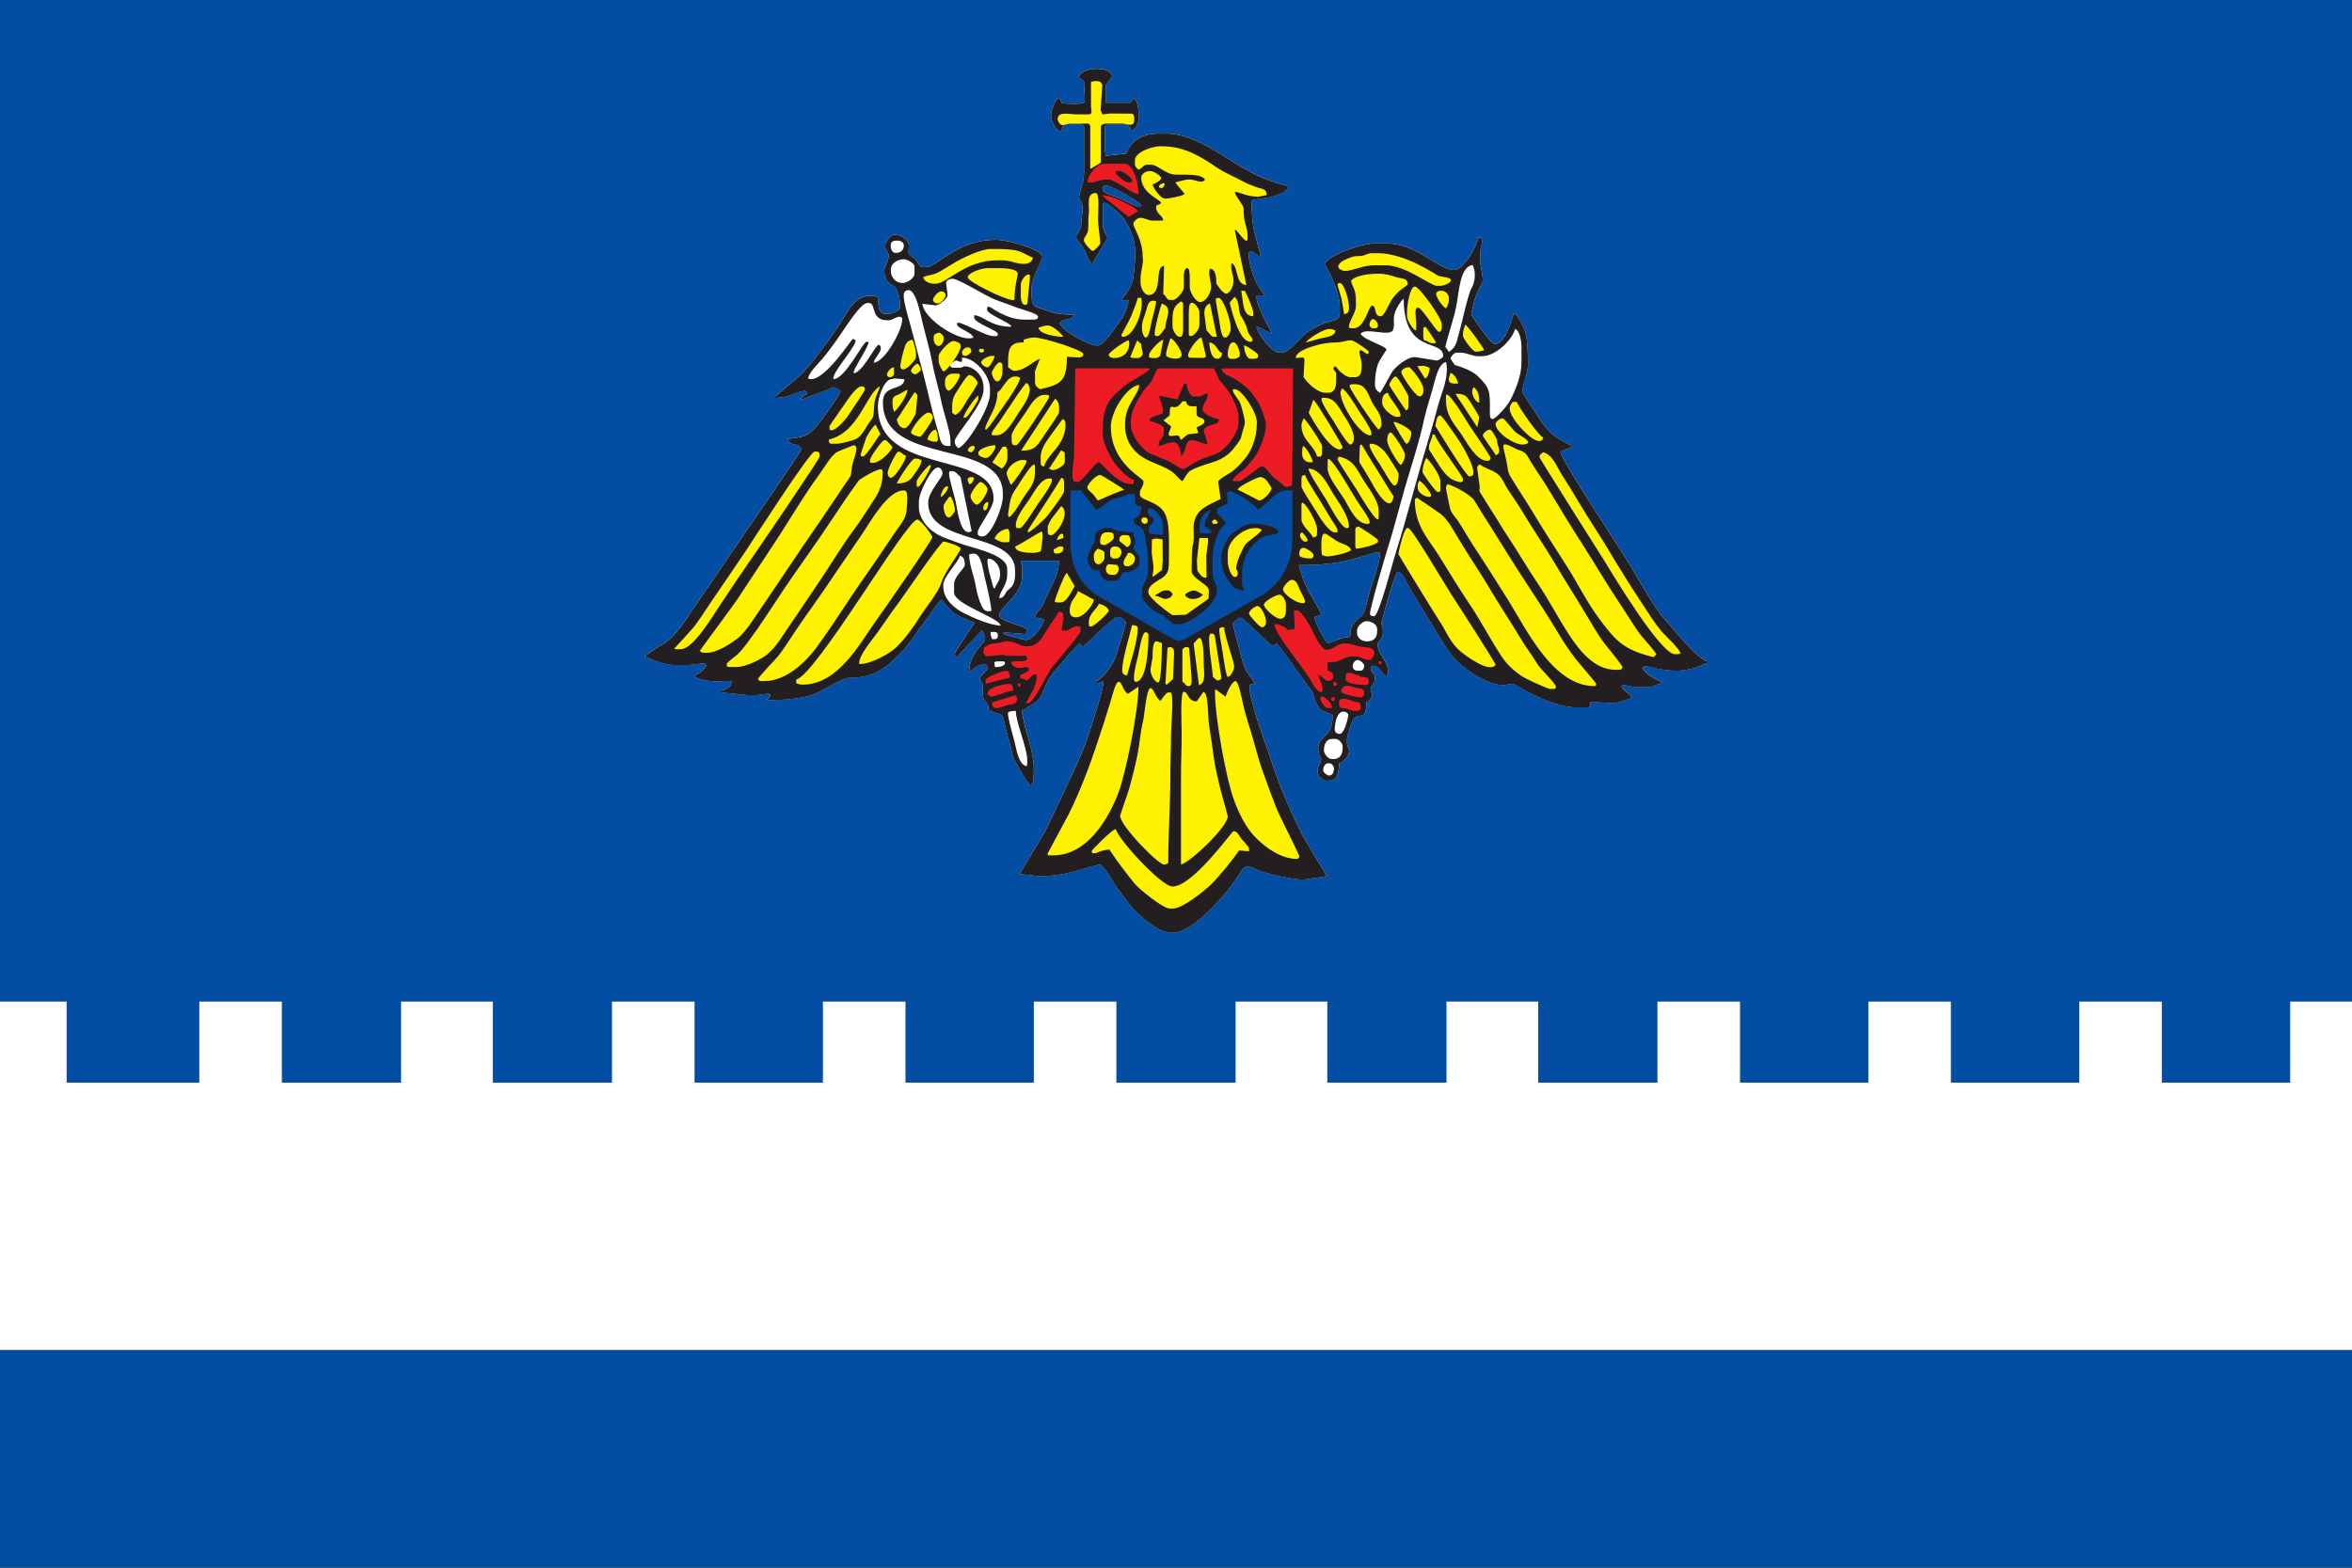 <?xml version="1.0" encoding="UTF-8" standalone="no"?>
<!-- Created with Inkscape (http://www.inkscape.org/) -->

<svg
   xmlns:dc="http://purl.org/dc/elements/1.1/"
   xmlns:cc="http://creativecommons.org/ns#"
   xmlns:rdf="http://www.w3.org/1999/02/22-rdf-syntax-ns#"
   xmlns:svg="http://www.w3.org/2000/svg"
   xmlns="http://www.w3.org/2000/svg"
   version="1.1"
   width="540"
   height="360"
   viewBox="0 0 540 360"
   id="svg2"
   xml:space="preserve"
   style="fill-rule:evenodd"><rect x="0" y="0" width="540" height="360" fill="#333333" stroke="none"/>
 <defs
   id="defs4">
  <style
   type="text/css"
   id="style6" />
 
  
  
  
  
 
   
   
   
   
   
  </defs>
 <polygon
   points="539.999,360 539.999,0 0.001,0 0.001,360 "
   transform="matrix(1,0,0,1,-0.001,0)"
   id="polygon10"
   style="fill:#034ea2;fill-rule:nonzero" /><path
   d="m 540,248.615 0,-18.615 -14.193,0 0,18.615 -29.472,0 0,-18.615 -18.945,0 0,18.615 -29.482,0 0,-18.615 -18.945,0 0,18.615 -29.474,0 0,-18.615 -18.952,0 0,18.615 -27.373,0 0,-18.615 -21.057,0 0,18.615 -27.371,0 0,-18.615 -21.056,0 0,18.615 -27.37,0 0,-18.615 -18.945,0 0,18.615 -29.474,0 0,-18.615 -18.954,0 0,18.615 -29.474,0 0,-18.615 -18.952,0 0,18.615 -27.373,0 0,-18.615 -21.055,0 0,18.615 -27.372,0 0,-18.615 -18.945,0 0,18.615 -30.471,0 0,-18.615 L 0,230 0,248.615 0,310 l 540,0 z"
   id="polygon12"
   style="fill:#ffffff" /><path
   d="m 234.38,128.786 8.743,0 c 0,2.819 -1.277,4.817 -2.141,6.763 -0.475,1.049 -0.993,1.99 -1.421,3.039 -0.456,1.119 -1.879,2.439 -1.879,2.734 0,0.849 1.17,0.633 1.98,0.82 0,1.461 -2.649,4.78 -3.96,4.78 l -0.493,0 c -0.058,0 -4.113,-1.162 -4.791,-1.31 l 0.008,-0.402 5.107,0.402 c 0.092,-0.372 0.168,-0.383 0.168,-0.828 l 0,-0.169 c 0,-0.847 -6.269,-1.877 -6.269,-3.293 0,-2.035 5.284,-4.585 5.284,-9.235 l 0,-1.487 c 0,-0.883 -0.317,-0.883 -0.335,-1.814 z m 75.695,16.322 c 0,1.667 -0.158,0.941 -2.148,1.48 -0.586,0.168 -2.844,1.173 -2.966,1.173 -0.511,0 -3.135,-4.772 -3.135,-6.111 0.334,-0.074 1.487,-0.335 1.487,-0.661 0,-0.491 -2.407,-4.332 -2.856,-5.218 -0.946,-1.887 -1.736,-3.764 -2.258,-5.998 4.186,0 6.287,-0.195 9.801,-0.754 2.03,-0.325 7.683,-2.212 8.344,-2.212 0.269,0 0.493,0.1 0.493,0.335 0,2.082 -2.074,7.524 -2.641,9.728 -0.317,1.226 -0.762,3.738 -1.59,4.511 -0.967,0.902 -2.531,1.998 -2.531,3.728 z m 72.776,0.122 c 10.854,13.271 -36.55,-44.763 0,0 z M 260.932,47.334 c -0.167,0 -3.459,-1.618 -4.063,-1.869 -0.941,-0.411 -3.683,-1.052 -3.683,-2.093 0,-0.346 0.056,-0.214 0.165,-0.633 l 0.494,-0.188 c 1.563,0.132 8.082,4.018 8.241,4.615 -0.437,0.213 0.141,0.168 -0.493,0.168 l -0.661,0 z m 131.107,104.871 0,-0.334 c -2.594,-0.604 -8.294,-8.092 -10.35,-10.258 -1.406,-1.48 -6.52,-10.204 -7.906,-12.547 -2.407,-4.074 -14.916,-22.619 -15.549,-25.343 l 2.715,-1.144 -0.084,-0.176 c -2.976,-1.572 -4.707,-2.439 -6.686,-5.182 -0.456,-0.625 -4.688,-7.115 -4.688,-7.181 l 0,-0.165 c 0,-1.369 1.322,-3.815 1.322,-6.269 0,-2.036 -0.093,-5.468 -0.53,-7.058 -0.28,-1.051 -1.769,-4.418 -2.773,-4.642 -0.494,2.13 -2.091,7.078 -4.287,7.078 -1.049,0 -4.742,-5.711 -5.441,-6.752 0.272,-1.143 0.625,-3.09 0.986,-4.13 0.235,-0.678 1.656,-3.293 1.656,-3.459 l 0,-0.828 -0.586,-3.608 0.085,-2.819 c 0,-0.901 0.334,-0.909 0.334,-1.813 l 0,-0.167 c 0,-0.437 -0.084,-0.456 -0.169,-0.82 l -0.827,0 c -0.038,2.027 -3.459,7.414 -5.274,7.414 -3.785,0 -8.676,-6.1 -15.504,-6.1 l -2.966,0 c -3.032,0 -10.928,2.844 -11.375,4.779 1.143,1.73 3.461,6.689 3.461,9.404 l 0,1.822 c 0,1.74 -1.787,1.684 -3.358,2.241 -1.45,0.511 -2.539,1.173 -3.728,1.879 -1.788,1.071 -4.615,4.949 -6.111,4.949 l -0.652,0 c -1.776,0 -5.144,-4.418 -5.283,-6.111 l 3.359,1.684 0.111,-0.197 c -0.839,-1.579 -3.47,-6.193 -3.47,-8.238 0,-0.586 1.339,-0.177 1.983,-0.177 -1.181,-1.748 -1.825,-2.281 -2.661,-4.594 -0.168,-0.464 -1.909,-5.619 -0.643,-5.619 0.772,0 1.368,1.1 2.307,1.312 -0.037,-0.448 -1.228,-4.864 -1.517,-6.056 -0.382,-1.607 -0.621,-4.937 -0.621,-6.976 0,-0.12 4.316,-0.622 5.022,-0.901 1.152,-0.475 3.356,-0.967 3.385,-2.392 -5.711,-1.329 -9.385,-3.495 -13.72,-6.24 -3.18,-1.99 -9.113,-5.792 -13.985,-5.792 l -1.983,0 c -4.175,0 -6.211,1.756 -7.579,4.611 l -4.622,0.475 -0.206,-1.785 0.047,-4.456 c 0,-0.511 0.148,-0.993 0.659,-0.993 l 3.785,0 c 0.95,0 1.469,0.501 1.487,1.487 1.089,-0.092 1.814,-1.785 1.814,-2.966 l 0,-0.494 c 0,-1.46 -0.167,-3.443 -1.152,-3.963 -0.615,0.446 -0.335,0.986 -0.986,0.986 l -5.45,0 0,-3.627 c 0,-1.078 1.487,-1.814 1.487,-2.465 0,-2.241 -6.976,-2.362 -7.635,0.214 l 1.17,0.94 0.195,3.449 0,1.162 c 0,0.875 -4.258,0.494 -5.217,0.468 l -0.715,-1.294 c -0.765,0.206 -1.814,2.894 -1.814,3.961 l 0,0.169 c 0,1.181 1.2,3.599 2.307,3.618 0.372,-0.762 0.317,-1.814 1.645,-1.814 l 2.807,0 c 0.383,0 0.82,0.445 0.82,0.828 l 0,10.556 c 0,2.028 -1.154,4.912 -1.154,5.441 0,0.52 0.828,1.367 0.828,2.642 0,1.346 -0.269,2.174 -0.325,3.627 -0.047,1.292 -1.152,2.51 -1.152,2.955 l 0,0.177 c 0,0.019 1.718,2.446 1.98,2.957 0.482,0.997 0.939,2.557 1.674,3.07 l 3.599,-6.027 c -0.578,-0.854 -1.152,-1.887 -1.152,-3.301 l 0,-4.286 c 0,-1.806 4.267,2.502 4.566,2.855 1.059,1.237 2.314,3.926 2.641,5.766 0.567,3.208 0.111,4.389 -0.131,7.534 -0.259,3.467 -2.602,4.688 -2.631,5.774 l 1.487,0 c -0.733,3.135 -1.142,3.73 -2.807,5.934 -0.725,0.976 -2.959,4.463 -4.287,4.463 l -0.326,0 c -1.701,0 -7.989,-3.524 -8.408,-5.122 0.902,-1.35 2.884,-0.43 3.293,-1.972 -2.604,0 -4.128,-0.139 -6.045,-0.875 -2.101,-0.809 -3.683,-0.501 -3.683,-3.244 l 0,-2.15 c 0,-2.251 2.473,-6.082 2.473,-6.928 0,-1.693 -7.664,-3.961 -10.557,-3.961 l -0.324,0 c -8.632,0 -13.393,6.269 -15.84,6.269 l -0.493,0 c -1.387,0 -1.126,-1.258 -2.215,-2.075 -1.729,-1.303 -1.245,-0.847 -1.245,-2.865 0,-1.237 -1.515,-2.473 -2.976,-2.473 l -0.327,0 c -0.974,0 -2.148,1.663 -2.148,2.473 l 0,0.158 c 0,0.93 0.828,1.136 0.828,2.307 0,1.015 -0.986,2.307 -0.986,3.135 l 0,0.503 c 0,1.84 1.126,2.565 2.281,3.319 0.772,0.501 1.348,3.116 1.348,4.26 l 0,0.167 c 0,1.155 -1.833,1.814 -2.966,1.814 l -0.504,0 c -1.468,0 -1.645,-2.15 -1.645,-3.794 -0.576,-0.132 -0.548,-0.335 -1.152,-0.335 l -0.661,0 c -3.246,0 -4.891,3.077 -6.175,5.217 -1.395,2.326 -3.024,4.585 -4.632,6.733 -1.607,2.138 -3.282,4.382 -5.143,6.233 -0.718,0.706 -6.093,5.048 -6.149,5.244 2.223,0 3.423,-0.428 5.041,-1.068 0.449,-0.169 2.056,-0.783 2.418,-0.43 0.764,0.764 -0.957,0.801 -1.189,1.655 l 0.092,0.243 7.478,-2.856 1.496,0.8 c -0.082,0.996 -3.83,5.944 -4.592,6.95 -2.13,2.836 -2.865,3.719 -7.442,4.098 0.158,1.88 2.968,0.765 2.968,2.476 0,0.641 -15.158,22.377 -16.825,24.898 -2.752,4.147 -5.636,8.22 -8.407,12.37 -1.461,2.194 -2.642,4.018 -4.493,5.888 -1.254,1.273 -5.897,3.886 -6.231,4.333 1.143,0.604 4.808,1.981 6.437,1.981 l 3.794,0 c 1.339,0 3.963,-0.772 3.963,0 0,0.809 -2.101,2.288 -2.81,2.472 0.595,0.81 3.582,1.313 5.106,1.313 l 3.639,-0.158 c -0.029,1.348 -1.564,2.054 -2.642,2.307 l 0,0.353 6.267,0.633 1.648,0 c 1.049,0 1.877,-0.235 2.705,-0.298 1.714,-0.132 0.158,1.126 -0.064,1.449 3.739,0 7.783,-0.279 10.602,-1.265 2.215,-0.781 6.567,-3.841 8.193,-3.841 6.697,0 9.265,-2.995 12.826,-6.631 1.136,-1.17 8.109,-11.347 8.445,-11.347 0.139,0 2.085,2.576 3.09,3.19 0.946,0.595 3.208,1.656 4.342,1.924 l 0.232,0.15 -4.724,7.311 0.494,0.494 0.176,0.092 5.758,-6.093 0.203,0.195 c 0.169,0.707 0.504,0.905 0.504,1.806 l 0,0.167 c 0,0.689 -3.637,3.013 -3.637,7.431 1.061,-0.717 1.889,-1.824 3.637,-1.824 0.165,0 0.651,0.484 0.651,0.82 0,0.622 -1.814,1.663 -1.814,2.473 0,0.4 0.548,0.764 0.652,1.507 0.084,0.67 -0.038,1.59 0.007,2.289 0.15,2.035 1.32,1.123 1.32,3.3 2.344,1.572 3.053,0.074 3.676,3.098 0.343,1.693 0.901,3.562 1.365,5.383 0.746,2.932 0.541,2.642 1.88,4.883 0.419,0.709 2.215,3.963 2.807,4.121 0.809,-0.549 0.661,-3.172 0.661,-4.456 0,-1.674 -0.809,-5.095 -1.273,-6.471 -0.746,-2.215 -0.978,-3.868 -1.526,-6.233 1.218,-0.807 3.33,-1.793 4.147,-2.929 0.606,-0.828 1.46,-3.411 2.409,-4.846 0.743,-1.115 5.972,-7.282 6.8,-7.708 0.334,0.317 0.382,0.651 0.827,0.651 0.25,0 6.781,-6.762 7.915,-6.762 0.622,0 1.814,0.762 1.814,1.32 0,0.809 -1.99,6.77 -2.392,8.007 -0.593,1.825 -3.161,5.217 -4.864,5.673 0.077,0.158 0.113,0.335 0.327,0.335 0.67,0 0.939,-0.417 1.814,-0.501 0,2.072 -2.764,10.108 -3.481,12.351 -1.144,3.57 -3.094,7.765 -4.706,11.131 -1.785,3.693 -3.319,7.108 -5.114,10.714 -0.762,1.527 -5.813,9.478 -5.832,10.026 l 4.287,0.475 0.168,0 c 2.745,0 5.107,-0.325 7.356,-0.892 1.089,-0.279 6,-1.757 6.494,-1.757 0.79,0 2.881,3.738 3.403,4.528 1.116,1.693 2.233,3.04 3.433,4.641 1.552,2.075 6.398,6.501 9.661,6.501 l 0.158,0 c 4.437,0 11.281,-7.793 13.478,-10.769 0.901,-1.2 1.674,-2.343 2.491,-3.609 1.033,-1.626 2.354,-0.518 4.055,0.132 1.6,0.612 8.112,2.212 10.342,1.998 l 5.096,-0.772 c -0.073,-0.261 -4.983,-8.146 -5.773,-9.736 -1.759,-3.517 -3.312,-6.968 -4.857,-10.809 -1.543,-3.849 -2.613,-7.69 -4.072,-11.587 -0.353,-0.95 -4.121,-11.905 -2.781,-11.905 l 0.997,0 c -0.048,-0.567 -1.472,-2.186 -1.87,-2.9 -0.588,-1.044 -0.959,-2.233 -1.303,-3.498 -0.632,-2.326 -1.404,-5.302 -1.945,-7.609 0.235,-0.353 1.376,-1.322 1.814,-1.322 0.559,0 6.122,5.721 7.376,6.53 l 0.873,-0.585 c 0.791,0.52 5.275,7.076 6.269,8.396 0.53,0.706 0.959,1.369 1.526,2.093 0.81,1.052 0.539,1.369 1.061,2.576 1.346,3.164 1.721,1.88 4.006,3.415 0,5.581 -3.3,4.267 -3.3,7.748 0,1.376 0.659,1.821 0.659,2.315 0,0.78 -0.828,1.626 -0.828,2.465 l 0,0.334 c 0,0.931 1.052,2.148 1.982,2.148 l 0.66,0 c 1.926,0 2.317,-1.916 2.317,-3.973 0.948,-0.213 2.307,-1.663 2.307,-2.797 l 0,-0.158 c 0,-0.754 -0.504,-0.941 -0.504,-1.982 l 0,-0.335 c 0,-0.993 1.126,-4.511 1.6,-4.985 1.534,-1.541 2.856,0.725 2.856,-3.745 0.482,-0.335 1.32,-0.894 1.32,-1.656 0,-0.717 -0.335,-0.596 -0.335,-1.32 l 0,-0.158 c 0,-0.522 0.994,-1.284 0.994,-2.141 l 0,-0.67 c 0,-0.593 -0.994,-1.115 -0.994,-1.804 0,-0.326 0.299,-0.67 0.501,-0.67 1.851,0 2.075,2.194 3.128,2.473 0.139,-0.567 0.334,-0.548 0.334,-1.152 l 0,-0.327 c 0,-1.915 -2.307,-3.86 -2.307,-5.773 l 0,-0.317 c 0,-0.475 1.153,-0.802 1.153,-2.484 l 0,-0.493 c 0,-2.204 -0.744,-0.353 0.095,-3.367 0.353,-1.254 0.585,-2.251 0.957,-3.506 0.501,-1.748 1.553,-5.199 2.251,-6.652 1.208,0.029 2.186,2.634 2.734,3.535 0.809,1.358 1.59,2.595 2.362,3.896 1.59,2.653 3.208,5.236 4.798,7.897 1.648,2.744 3.109,4.919 5.693,6.846 1.924,1.431 5.654,3.879 8.818,3.879 l 2.304,-0.327 c 2.836,1.887 9.785,5.441 14.352,5.441 l 2.473,0 c 0.448,0 0.456,-0.084 0.839,-0.167 l -0.177,-1.136 4.611,0.317 c 1.946,0.158 3.723,-0.835 5.118,-1.162 -0.056,-0.706 -3.87,-2.966 -1.814,-2.966 0.614,0 1.656,0.493 2.966,0.493 l 2.317,0 c 1.189,0 2.388,-0.783 3.291,-0.986 l 0,-0.334 c -0.92,-0.066 -4.287,-2.148 -4.287,-3.135 0,-0.809 2.476,0.037 3.423,0.214 0.978,0.195 2.968,0.445 4.157,0.445 1.312,0 2.829,-0.25 3.935,-0.52 1.421,-0.353 2.304,-1.051 3.327,-1.284 z"
   id="_36349872"
   style="fill:#ffffff" /><path
   d="m 305.127,178.097 c -0.372,0 -1.322,-0.689 -1.322,-1.153 l 0,-0.169 c 0,-0.567 0.43,-1.487 0.986,-1.487 l 0.503,0 c 0.464,0 0.986,0.699 0.986,1.163 0,0.865 -0.334,1.645 -1.154,1.645 z m 0.985,-3.783 -0.324,0 c -0.939,0 -1.825,-1.277 -1.825,-1.983 0,-1.339 0.522,-2.642 1.825,-2.642 l 0.817,0 c 0.856,0 1.655,1.119 1.655,1.649 l 0,0.334 c 0,1.553 -0.585,2.642 -2.148,2.642 z m 1.489,-5.777 c -0.67,0 -1.154,-0.364 -1.154,-0.997 0,-1.413 0.484,-4.12 1.971,-4.12 0.68,0 0.894,0.27 1.155,0.661 -0.103,1.237 -0.997,4.455 -1.972,4.455 z m -76.189,-4.791 c 0,-0.426 1.276,-0.493 1.813,-0.493 0.066,2.94 2.631,8.437 2.631,11.383 l 0,0.494 c 0,0.437 -0.073,0.456 -0.156,0.827 -1.824,-0.426 -2.262,-3.561 -2.737,-5.515 -0.379,-1.508 -1.552,-5.368 -1.552,-6.697 z m 79.156,-10.714 c 0,-0.68 0.467,-1.479 1.154,-1.479 0.511,0 1.487,0.828 1.487,1.31 0,0.559 -0.298,1.155 -0.828,1.155 l -0.659,0 c -0.661,0 -1.154,-0.353 -1.154,-0.986 z m -82.133,0.167 -0.158,-1.153 c 0.364,-0.084 0.372,-0.165 0.82,-0.165 l 1.162,0 c 0.261,0 0.483,0.092 0.483,0.334 0,0.798 -1.45,0.984 -2.307,0.984 z m -0.986,-7.58 0,-0.501 0.986,0 c 0.39,0 0.661,0.269 0.661,0.659 l 0,0.327 c 0,0.39 -0.272,0.659 -0.661,0.659 l -0.659,0 c -0.132,-0.574 -0.327,-0.548 -0.327,-1.144 z m 84.115,-0.334 0,-0.494 c 0,-0.882 1.237,-2.148 2.128,-2.148 1.126,0 2.483,0.699 2.483,1.814 l 0,0.661 c 0,1.292 -0.854,2.148 -2.148,2.148 l -0.334,0 c -1.163,0 -2.128,-0.875 -2.128,-1.982 z m -92.522,-11.049 0,1.814 c 0,2.744 10.221,5.702 10.714,7.59 -2.418,0 -6.49,-1.861 -8.296,-2.752 -2.109,-1.042 -4.891,-3.171 -4.891,-6.158 l 0,-0.325 c 0,-2.056 3.422,-5.18 3.794,-6.762 0.894,0.073 1.155,1.078 1.155,1.982 0,1.042 -2.476,2.602 -2.476,4.611 z m 15.338,-5.439 8.743,0 c 0,2.816 -1.277,4.817 -2.148,6.759 -0.468,1.052 -0.986,1.991 -1.414,3.043 -0.456,1.115 -1.89,2.437 -1.89,2.734 0,0.846 1.181,0.633 1.99,0.817 0,1.461 -2.649,4.782 -3.96,4.782 l -0.503,0 c -0.047,0 -4.11,-1.162 -4.78,-1.313 l 0.008,-0.398 5.107,0.398 c 0.092,-0.379 0.168,-0.379 0.168,-0.828 l 0,-0.165 c 0,-0.847 -6.269,-1.88 -6.269,-3.293 0,-2.037 5.274,-4.585 5.274,-9.235 l 0,-1.489 c 0,-0.883 -0.306,-0.883 -0.325,-1.812 z m -7.424,-0.503 c 1.332,0 2.642,1.684 2.642,3.312 l 0,0.493 c 0,1.339 -0.901,2.027 -1.162,2.966 l -0.325,0 c -0.15,-0.622 -2.082,-6.77 -1.155,-6.77 z m -4.453,-0.986 c 0.372,-0.084 0.38,-0.158 0.817,-0.158 l 0.335,0 c 1.759,0 2.093,4.418 2.568,6.019 0.353,1.256 1.395,5.942 1.395,7.17 l -0.997,0 c -1.395,0 -2.388,-4.466 -2.631,-5.934 -0.371,-2.251 -1.487,-4.698 -1.487,-7.097 z m 87.572,17.811 c 0,1.664 -0.158,0.931 -2.148,1.479 -0.586,0.167 -2.855,1.163 -2.966,1.163 -0.511,0 -3.135,-4.765 -3.135,-6.103 0.334,-0.074 1.487,-0.335 1.487,-0.66 0,-0.493 -2.418,-4.333 -2.863,-5.217 -0.939,-1.887 -1.729,-3.768 -2.251,-5.998 4.186,0 6.287,-0.197 9.801,-0.754 2.03,-0.327 7.683,-2.215 8.334,-2.215 0.28,0 0.503,0.103 0.503,0.334 0,2.083 -2.074,7.525 -2.641,9.729 -0.317,1.228 -0.762,3.738 -1.59,4.511 -0.967,0.901 -2.531,2.001 -2.531,3.73 z m -87.739,-22.917 c -1.778,0 -2.503,-4.658 -2.781,-6.286 -0.288,-1.74 -1.664,-5.85 -1.664,-7.237 0,-0.381 0.111,-0.503 0.494,-0.503 l 0.165,0 c 0.941,0 1.303,0.875 1.972,1.331 l 2.568,12.509 c -0.559,0.13 -0.372,0.185 -0.754,0.185 z m -11.374,-6.928 c 0,-2.344 2.985,-7.915 4.287,-7.915 l 0.158,0 c 0.54,0 0.993,0.717 0.993,1.32 0,1.126 -3.3,4.194 -3.3,6.763 0,9.82 19.959,6.612 19.959,15.501 l 0,0.986 c 0,1.545 -0.419,2.642 -1.32,3.304 -1.211,0.891 -0.883,2.016 -2.308,2.138 0.027,-1.468 1.814,-3.039 1.814,-5.272 l 0,-1.489 c 0,-3.404 -8.259,-4.769 -11.339,-5.987 -2.444,-0.967 -3.841,-1.192 -5.869,-2.708 -1.421,-1.059 -3.077,-3.171 -3.077,-5.486 l 0,-1.154 z m 171.889,29.967 c 10.854,13.271 -36.55,-44.765 0,0 z m -178.326,-58.166 0.996,-0.158 2.157,0.167 c -0.24,2.799 -4.967,1.044 -4.967,5.275 0,15.057 27.549,8.036 27.549,21.102 l 0,0.503 c 0,2.584 -2.763,9.224 -4.624,9.224 l -0.165,0 c -0.504,0 -0.986,-0.157 -0.986,-0.659 l 0,-0.326 c 0,-1.144 3.627,-5.505 3.627,-7.587 l 0,-0.169 c 0,-11.141 -26.553,-4.985 -26.553,-21.102 0,-2.196 1.35,-5.887 2.967,-6.269 z m 110.992,54.417 -0.327,0 c -0.324,0 -0.659,-0.287 -0.659,-0.494 0,-1.338 3.357,-12.796 3.99,-14.797 1.496,-4.707 2.744,-9.755 4.168,-14.637 1.346,-4.605 3.171,-10.129 4.139,-14.657 0.501,-2.344 1.357,-5.115 2.027,-7.377 0.605,-2.027 1.245,-5.972 3.154,-6.406 0.586,2.492 -0.327,5.347 -1.107,7.624 -0.839,2.439 -1.332,4.782 -2.094,7.311 -1.468,4.857 -2.884,9.783 -4.241,14.713 -1.282,4.662 -2.753,9.924 -4.239,14.566 -0.567,1.766 -3.757,14.154 -4.809,14.154 z m -88.233,-52.268 0,1.311 c 0,3.182 -5.467,11.95 -7.254,12.37 -0.409,-0.28 -0.828,-0.8 -0.828,-1.48 l 0,-0.165 c 0,-1.247 6.604,-8.287 6.604,-11.711 l 0,-0.659 c 0,-2.437 -2.009,-4.78 -4.455,-4.78 -0.167,0 -0.361,0.334 -0.986,0.334 l -1.32,0 c -0.678,0 -0.939,-0.176 -0.994,-0.827 0.622,-0.169 1.005,-0.828 1.487,-0.828 0.43,0 0.43,0.268 1.155,0.334 0.214,-0.43 0.165,0.139 0.165,-0.493 l 0,-0.504 c 2.948,0 6.428,4.018 6.428,7.097 z m 112.972,-7.421 c 3.19,0 7.02,-3.86 7.587,-6.269 1.052,0.28 1.479,2.837 1.479,4.121 l 0,3.627 c 0,3.021 -1.431,6.389 -2.472,8.415 -0.567,1.107 -1.479,2.223 -2.355,3.098 -0.901,0.901 -2.461,2.696 -2.435,0.037 0.066,-5.049 0.019,-5.663 -2.587,-8.287 -0.901,-0.912 -2.101,-1.515 -3.411,-2.046 -2.66,-1.059 -1.564,0.038 -3.06,-2.204 0.326,-0.614 0.706,-1.312 1.648,-1.312 l 0.659,0 c 1.449,0 2.771,0.82 3.952,0.82 l 0.996,0 z m -27.874,-5.118 c 1.153,-1.718 6.928,0.931 7.495,-1.068 0.438,-1.526 -0.24,-2.427 0.541,-4.26 0.353,-0.835 1.218,-2.324 1.861,-2.752 0,13.039 9.066,9.048 9.066,13.198 0,0.28 -1.115,1.042 -1.479,0.986 l -4.928,-0.783 c -1.722,-0.148 -4.401,2.159 -5.118,3.116 -0.64,0.865 -2.604,4.838 -2.985,5.088 -0.604,-0.317 -1.154,-0.92 -1.154,-1.814 l 0,-0.168 c 0,-1.72 0.234,-3.265 0.67,-4.593 0.272,-0.783 1.964,-3.304 1.964,-3.311 0,-0.875 -4.902,-2.101 -5.935,-3.639 z m -126.821,10.232 c 0.029,-1.273 2.446,-3.561 3.246,-4.511 1.192,-1.395 2.27,-2.947 3.348,-4.4 1.098,-1.459 5.275,-8.407 6.931,-8.407 l 0.493,0 c 1.571,0 0.287,3.954 4.129,3.954 l 0.324,0 c 0.847,0 1.693,-0.821 2.476,-0.821 0.317,0 0.659,0.288 0.659,0.494 0,2.781 -4.166,10.055 -6.593,10.055 0.279,-1.199 1.648,-2.243 1.648,-3.293 l 0,-0.169 c 0,-0.437 -0.243,-0.482 -0.494,-0.659 -0.801,0.214 -3.229,5.479 -5.301,6.455 -1.87,0.875 2.957,-5.552 2.994,-7.116 l -0.503,0 c -0.772,0 -4.835,8.51 -7.579,8.576 -0.354,-1.487 4.547,-6.622 5.114,-8.743 -0.177,-0.25 -0.222,-0.484 -0.67,-0.484 -0.24,0 -6.148,9.227 -9.56,9.227 -0.345,0 -0.223,-0.056 -0.661,-0.158 z m 32.654,15.494 -0.659,0 c -1.759,0 -1.788,-1.99 -2.204,-3.403 -0.419,-1.442 -0.894,-3.014 -1.228,-4.371 -0.744,-3.051 -1.395,-5.916 -2.176,-8.882 -0.728,-2.8 -1.6,-5.897 -2.298,-8.753 -0.483,-2.027 -2.157,-7.263 -2.157,-8.882 l 0,-0.334 c 0,-0.77 0.39,-1.153 1.162,-1.153 1.711,0 2.8,6.074 3.227,7.812 0.697,2.792 1.711,6.317 2.167,8.882 0.548,3.087 1.498,5.88 2.093,8.959 0.436,2.259 2.073,6.899 2.073,8.816 l 0,1.31 z m 10.883,-25.726 c 0,0.383 -0.113,0.504 -0.493,0.504 l -0.494,0 c -2.167,0 -8.407,-4.129 -8.407,-2.807 0,1.096 3.451,1.858 3.785,3.131 -2.737,1.313 -11.405,-4.11 -11.711,-7.756 l 2.966,0.364 c 0.802,0.093 2.914,-1.71 2.811,-2.335 l -0.335,-2.8 c -0.084,-0.593 0.913,-0.983 1.487,-0.983 1.313,0 7.44,3.849 9.496,4.677 1.767,0.717 3.441,1.228 5.163,1.935 0.893,0.361 4.967,1.357 4.967,2.119 0,0.504 -0.475,0.663 -0.986,0.663 l -2.148,0 c -4.269,0 -7.756,-2.969 -8.073,-2.969 -0.382,0 -0.503,0.113 -0.503,0.494 l 0,0.158 c 0,1.173 5.339,2.94 5.61,3.963 -4.93,0 -6.539,-2.642 -8.576,-2.642 l 0,0.503 c 0,1.311 5.441,2.937 5.441,3.783 z m 102.741,2.969 c 0.744,-3.182 2.046,-6.689 2.623,-9.915 0.483,-2.705 0.798,-8.64 3.646,-8.871 0.828,1.543 0.559,4.007 -0.261,5.339 -0.501,0.828 -1.273,3.914 -1.553,5.041 -0.426,1.747 -0.837,3.561 -1.32,5.28 -0.578,2.112 -0.68,3.201 -2.307,4.279 l -0.828,-1.152 z m -127.313,-17.8 c 0,-1.322 1.479,-2.317 2.968,-2.317 0.846,0 2.473,0.92 2.473,1.655 l 0,1.648 c 0,1.05 -1.741,2.146 -2.631,2.146 l -0.169,0 c -1.553,0 -2.641,-1.318 -2.641,-2.807 l 0,-0.324 z m 0,-5.777 c 0,-0.53 0.606,-0.82 1.154,-0.82 l 0.501,0 c 0.596,0 1.313,0.448 1.313,0.986 l 0,0.326 c 0,0.894 -0.809,1.487 -1.648,1.487 l -0.325,0 c -0.54,0 -0.996,-0.715 -0.996,-1.329 l 0,-0.651 z m 56.407,-8.734 c -0.167,0 -3.459,-1.618 -4.074,-1.869 -0.931,-0.409 -3.683,-1.05 -3.683,-2.094 0,-0.353 0.066,-0.221 0.176,-0.63 l 0.494,-0.188 c 1.563,0.13 8.082,4.018 8.241,4.615 -0.437,0.202 0.13,0.165 -0.493,0.165 l -0.661,0 z m 131.107,104.874 0,-0.334 c -2.594,-0.607 -8.294,-8.094 -10.358,-10.261 -1.404,-1.479 -6.511,-10.202 -7.898,-12.546 -2.407,-4.074 -14.927,-22.617 -15.549,-25.343 l 2.715,-1.144 -0.084,-0.177 c -2.976,-1.571 -4.714,-2.435 -6.686,-5.18 -0.456,-0.633 -4.688,-7.113 -4.688,-7.179 l 0,-0.169 c 0,-1.365 1.322,-3.811 1.322,-6.266 0,-2.039 -0.093,-5.471 -0.53,-7.061 -0.28,-1.052 -1.769,-4.418 -2.773,-4.639 -0.494,2.13 -2.091,7.075 -4.287,7.075 -1.059,0 -4.742,-5.709 -5.448,-6.751 0.268,-1.144 0.632,-3.087 0.993,-4.128 0.235,-0.68 1.648,-3.293 1.648,-3.462 l 0,-0.826 -0.578,-3.609 0.085,-2.818 c 0,-0.901 0.334,-0.912 0.334,-1.813 l 0,-0.169 c 0,-0.435 -0.084,-0.454 -0.169,-0.817 l -0.827,0 c -0.038,2.027 -3.459,7.414 -5.274,7.414 -3.785,0 -8.676,-6.104 -15.504,-6.104 l -2.966,0 c -3.032,0 -10.928,2.848 -11.383,4.782 1.152,1.73 3.469,6.678 3.469,9.402 l 0,1.825 c 0,1.736 -1.787,1.682 -3.358,2.241 -1.461,0.511 -2.539,1.17 -3.728,1.877 -1.795,1.063 -4.615,4.949 -6.111,4.949 l -0.652,0 c -1.776,0 -5.144,-4.416 -5.283,-6.109 l 3.359,1.682 0.1,-0.195 c -0.836,-1.581 -3.459,-6.196 -3.459,-8.242 0,-0.585 1.339,-0.176 1.983,-0.176 -1.181,-1.756 -1.825,-2.278 -2.661,-4.593 -0.168,-0.467 -1.916,-5.617 -0.643,-5.617 0.762,0 1.357,1.089 2.307,1.31 -0.037,-0.445 -1.237,-4.864 -1.517,-6.053 -0.382,-1.611 -0.621,-4.941 -0.621,-6.976 0,-0.122 4.305,-0.625 5.022,-0.901 1.152,-0.475 3.356,-0.967 3.385,-2.392 -5.711,-1.329 -9.385,-3.496 -13.72,-6.24 -3.18,-2.001 -9.113,-5.803 -13.985,-5.803 l -1.983,0 c -4.175,0 -6.211,1.767 -7.579,4.622 l -4.622,0.475 -0.206,-1.788 0.037,-4.453 c 0,-0.511 0.158,-0.996 0.67,-0.996 l 3.785,0 c 0.95,0 1.461,0.503 1.487,1.479 1.089,-0.085 1.814,-1.778 1.814,-2.959 l 0,-0.501 c 0,-1.453 -0.177,-3.432 -1.152,-3.954 -0.615,0.449 -0.335,0.986 -0.997,0.986 l -5.439,0 0,-3.625 c 0,-1.081 1.487,-1.814 1.487,-2.476 0,-2.233 -6.976,-2.352 -7.635,0.224 l 1.17,0.938 0.195,3.451 0,1.162 c 0,0.873 -4.258,0.494 -5.217,0.464 l -0.715,-1.292 c -0.765,0.207 -1.814,2.893 -1.814,3.963 l 0,0.158 c 0,1.189 1.2,3.599 2.296,3.628 0.383,-0.765 0.327,-1.814 1.656,-1.814 l 2.807,0 c 0.383,0 0.82,0.445 0.82,0.828 l 0,10.545 c 0,2.039 -1.154,4.919 -1.154,5.45 0,0.522 0.828,1.368 0.828,2.642 0,1.349 -0.278,2.177 -0.325,3.627 -0.047,1.292 -1.162,2.512 -1.162,2.957 l 0,0.177 c 0,0.008 1.729,2.446 1.99,2.957 0.482,0.994 0.939,2.557 1.674,3.068 l 3.599,-6.026 c -0.578,-0.857 -1.162,-1.887 -1.162,-3.301 l 0,-4.289 c 0,-1.804 4.278,2.502 4.577,2.846 1.051,1.247 2.314,3.934 2.641,5.777 0.567,3.208 0.111,4.389 -0.131,7.532 -0.259,3.469 -2.602,4.688 -2.631,5.776 l 1.487,0 c -0.733,3.135 -1.142,3.729 -2.807,5.935 -0.725,0.976 -2.966,4.453 -4.287,4.453 l -0.326,0 c -1.701,0 -7.989,-3.514 -8.415,-5.114 0.909,-1.348 2.891,-0.428 3.3,-1.972 -2.604,0 -4.139,-0.139 -6.056,-0.873 -2.101,-0.809 -3.672,-0.503 -3.672,-3.248 l 0,-2.148 c 0,-2.249 2.473,-6.082 2.473,-6.928 0,-1.693 -7.664,-3.963 -10.557,-3.963 l -0.334,0 c -8.621,0 -13.382,6.269 -15.829,6.269 l -0.493,0 c -1.395,0 -1.134,-1.254 -2.215,-2.074 -1.729,-1.3 -1.245,-0.847 -1.245,-2.863 0,-1.237 -1.515,-2.476 -2.976,-2.476 l -0.327,0 c -0.974,0 -2.148,1.665 -2.148,2.476 l 0,0.157 c 0,0.931 0.828,1.134 0.828,2.308 0,1.012 -0.986,2.307 -0.986,3.135 l 0,0.501 c 0,1.843 1.126,2.568 2.281,3.321 0.772,0.501 1.348,3.113 1.348,4.258 l 0,0.169 c 0,1.152 -1.84,1.813 -2.966,1.813 l -0.504,0 c -1.468,0 -1.645,-2.148 -1.645,-3.796 -0.576,-0.129 -0.559,-0.334 -1.152,-0.334 l -0.661,0 c -3.246,0 -4.891,3.079 -6.175,5.209 -1.395,2.334 -3.024,4.596 -4.643,6.733 -1.597,2.148 -3.282,4.39 -5.132,6.241 -0.718,0.706 -6.102,5.05 -6.149,5.245 2.223,0 3.415,-0.426 5.041,-1.07 0.438,-0.165 2.056,-0.78 2.418,-0.426 0.764,0.762 -0.957,0.798 -1.189,1.655 l 0.085,0.24 7.485,-2.855 1.496,0.802 c -0.082,0.993 -3.83,5.934 -4.592,6.946 -2.13,2.837 -2.865,3.72 -7.442,4.102 0.158,1.878 2.968,0.762 2.968,2.473 0,0.644 -15.158,22.377 -16.825,24.898 -2.752,4.147 -5.644,8.223 -8.407,12.37 -1.468,2.196 -2.642,4.018 -4.5,5.887 -1.247,1.273 -5.89,3.879 -6.224,4.335 1.143,0.595 4.808,1.98 6.437,1.98 l 3.794,0 c 1.329,0 3.952,-0.77 3.952,0 0,0.81 -2.101,2.289 -2.799,2.476 0.595,0.809 3.582,1.311 5.106,1.311 l 3.628,-0.158 c -0.029,1.349 -1.553,2.056 -2.642,2.307 l 0,0.353 6.269,0.633 1.656,0 c 1.049,0 1.877,-0.233 2.705,-0.299 1.703,-0.139 0.15,1.126 -0.064,1.453 3.729,0 7.783,-0.279 10.593,-1.265 2.223,-0.783 6.575,-3.841 8.202,-3.841 6.689,0 9.265,-2.995 12.819,-6.631 1.133,-1.173 8.117,-11.347 8.452,-11.347 0.139,0 2.085,2.576 3.079,3.19 0.948,0.593 3.208,1.656 4.344,1.924 l 0.24,0.148 -4.724,7.311 0.494,0.493 0.176,0.092 5.758,-6.09 0.203,0.195 c 0.169,0.707 0.494,0.902 0.494,1.804 l 0,0.169 c 0,0.689 -3.626,3.013 -3.626,7.421 1.061,-0.706 1.889,-1.813 3.626,-1.813 0.176,0 0.661,0.482 0.661,0.817 0,0.625 -1.814,1.665 -1.814,2.476 0,0.4 0.548,0.762 0.652,1.505 0.084,0.67 -0.048,1.592 0.007,2.289 0.15,2.037 1.32,1.126 1.32,3.302 2.344,1.572 3.043,0.074 3.665,3.096 0.353,1.693 0.912,3.561 1.376,5.386 0.736,2.929 0.541,2.642 1.88,4.883 0.419,0.706 2.215,3.963 2.807,4.11 0.809,-0.539 0.661,-3.162 0.661,-4.446 0,-1.674 -0.809,-5.095 -1.273,-6.471 -0.754,-2.215 -0.978,-3.87 -1.534,-6.233 1.226,-0.809 3.338,-1.795 4.155,-2.929 0.606,-0.828 1.46,-3.415 2.409,-4.846 0.743,-1.126 5.972,-7.282 6.8,-7.718 0.334,0.324 0.381,0.659 0.827,0.659 0.25,0 6.77,-6.762 7.906,-6.762 0.631,0 1.822,0.764 1.822,1.32 0,0.809 -1.99,6.762 -2.392,8.009 -0.593,1.821 -3.161,5.217 -4.864,5.673 0.077,0.158 0.103,0.335 0.327,0.335 0.67,0 0.939,-0.419 1.804,-0.503 0,2.074 -2.753,10.1 -3.47,12.351 -1.144,3.572 -3.094,7.767 -4.714,11.133 -1.787,3.691 -3.311,7.106 -5.106,10.714 -0.762,1.525 -5.822,9.478 -5.839,10.026 l 4.294,0.475 0.168,0 c 2.734,0 5.107,-0.327 7.356,-0.894 1.089,-0.279 6,-1.759 6.494,-1.759 0.78,0 2.881,3.742 3.392,4.53 1.127,1.693 2.244,3.043 3.444,4.643 1.552,2.065 6.387,6.501 9.661,6.501 l 0.158,0 c 4.437,0 11.281,-7.795 13.478,-10.769 0.891,-1.202 1.674,-2.343 2.483,-3.609 1.042,-1.629 2.352,-0.522 4.063,0.13 1.592,0.614 8.101,2.215 10.342,2.001 l 5.088,-0.772 c -0.065,-0.261 -4.975,-8.157 -5.765,-9.739 -1.759,-3.514 -3.312,-6.976 -4.857,-10.806 -1.543,-3.852 -2.613,-7.693 -4.072,-11.589 -0.353,-0.95 -4.121,-11.903 -2.781,-11.903 l 0.997,0 c -0.048,-0.578 -1.472,-2.186 -1.87,-2.903 -0.588,-1.041 -0.959,-2.232 -1.303,-3.495 -0.632,-2.326 -1.404,-5.302 -1.954,-7.609 0.243,-0.353 1.376,-1.322 1.822,-1.322 0.559,0 6.111,5.721 7.365,6.528 l 0.875,-0.593 c 0.791,0.529 5.272,7.087 6.269,8.407 0.53,0.696 0.967,1.358 1.534,2.093 0.81,1.05 0.539,1.367 1.061,2.576 1.346,3.161 1.721,1.877 4.006,3.411 0,5.582 -3.3,4.271 -3.3,7.749 0,1.376 0.659,1.824 0.659,2.317 0,0.78 -0.828,1.626 -0.828,2.461 l 0,0.335 c 0,0.922 1.052,2.148 1.982,2.148 l 0.66,0 c 1.926,0 2.307,-1.915 2.307,-3.971 0.948,-0.213 2.307,-1.665 2.307,-2.799 l 0,-0.158 c 0,-0.754 -0.494,-0.939 -0.494,-1.98 l 0,-0.335 c 0,-0.997 1.126,-4.511 1.6,-4.996 1.534,-1.534 2.845,0.736 2.845,-3.738 0.493,-0.334 1.331,-0.893 1.331,-1.655 0,-0.715 -0.335,-0.596 -0.335,-1.322 l 0,-0.158 c 0,-0.519 0.994,-1.284 0.994,-2.138 l 0,-0.67 c 0,-0.595 -0.994,-1.126 -0.994,-1.806 0,-0.324 0.299,-0.67 0.501,-0.67 1.851,0 2.075,2.197 3.128,2.476 0.139,-0.567 0.334,-0.548 0.334,-1.155 l 0,-0.324 c 0,-1.917 -2.317,-3.86 -2.317,-5.777 l 0,-0.324 c 0,-0.467 1.163,-0.791 1.163,-2.476 l 0,-0.494 c 0,-2.204 -0.752,-0.353 0.095,-3.366 0.353,-1.254 0.585,-2.249 0.946,-3.507 0.504,-1.747 1.556,-5.198 2.262,-6.648 1.208,0.019 2.186,2.631 2.724,3.535 0.809,1.358 1.6,2.595 2.373,3.896 1.59,2.65 3.208,5.236 4.798,7.896 1.648,2.743 3.109,4.92 5.693,6.844 1.924,1.431 5.647,3.878 8.818,3.878 l 2.304,-0.324 c 2.829,1.887 9.785,5.441 14.341,5.441 l 2.484,0 c 0.438,0 0.456,-0.084 0.839,-0.169 l -0.188,-1.134 4.622,0.317 c 1.936,0.158 3.723,-0.839 5.118,-1.162 -0.056,-0.706 -3.87,-2.969 -1.814,-2.969 0.614,0 1.645,0.494 2.966,0.494 l 2.317,0 c 1.189,0 2.388,-0.781 3.291,-0.986 l 0,-0.334 c -0.92,-0.064 -4.294,-2.15 -4.294,-3.135 0,-0.807 2.472,0.039 3.422,0.216 0.986,0.195 2.966,0.445 4.166,0.445 1.302,0 2.829,-0.25 3.935,-0.522 1.421,-0.353 2.296,-1.049 3.327,-1.282 z"
   id="_36349800"
   style="fill:#231f20" /><path
   d="m 272.124,136.556 c 0,-0.322 1.478,-0.972 1.945,-0.972 0.679,0 1.605,0.697 2.12,0.972 -0.294,0.45 -1.277,0.973 -1.956,0.973 l -0.65,0 c -0.552,0 -1.46,-0.424 -1.46,-0.973 z m -6.834,0 c 0.834,-0.202 1.375,-0.972 2.275,-0.972 l 0.651,0 c 0.359,0 0.983,0.65 0.983,0.806 0,0.653 -0.972,1.14 -1.633,1.14 -0.79,0 -1.24,-0.625 -2.275,-0.653 l 0,-0.32 z M 258.299,97.353 c 0,-4.598 3.201,-6.653 3.256,-8.947 -2.752,0.229 -6.515,6.011 -6.515,9.596 0,8.451 7.487,11.753 7.487,12.523 l 0,0.33 c 0,0.707 -0.816,1.746 -0.816,2.112 l 0,0.651 c 0,1.35 4.265,1.394 5.753,4.33 1.091,2.166 0.918,5.891 0.918,9.012 l 0,1.292 c 0,2.57 -0.065,3.47 -1.662,4.533 -0.963,0.633 -3.057,1.624 -3.057,2.955 l 0,0.331 c 0,1.32 5.47,5.211 5.535,5.202 l 3.09,-0.11 5.176,-3.67 c 0.028,-2.294 0.487,-2.25 -1.368,-3.615 -0.733,-0.533 -2.512,-1.69 -2.512,-2.689 l 0,-0.322 c 0,-1.009 0.054,-4.962 0.257,-5.615 0.522,-1.695 -0.047,-3.687 0.32,-5.365 0.715,-3.23 3.625,-3.983 6.093,-5.296 l -0.569,-3.908 c -0.167,-0.523 2.642,-1.964 3.201,-2.404 1.257,-0.998 1.735,-1.567 2.78,-2.751 1.633,-1.845 2.889,-4.872 2.889,-8.341 l 0,-0.32 c 0,-2.185 -3.43,-7.48 -5.044,-7.48 l -0.167,0 c -1.072,0 0.983,2.287 1.357,3.03 0.24,0.441 1.084,3.808 1.084,4.284 l 0,0.487 c 0,0.624 -0.515,1.716 -0.733,2.835 -0.202,0.983 -0.743,1.543 -1.212,2.211 -0.965,1.35 -2.047,2.406 -3.633,3.211 -1.543,0.762 -3.531,1.183 -5.157,1.837 -2.607,1.028 -2.219,1.219 -3.579,3.246 -1.22,-0.817 -1.504,-1.87 -3.576,-2.926 -1.387,-0.716 -3.012,-1.257 -4.507,-2.011 -2.741,-1.357 -5.089,-3.924 -5.089,-7.916 l 0,-0.32 z M 206.716,84.178 c 0,0.385 0.275,0.65 0.66,0.65 1.01,0 2.929,-2.33 2.929,-2.761 l 0,-0.824 c 0,-0.798 -0.541,-2.737 -0.817,-3.249 -1.459,0.348 -1.567,1.028 -1.991,2.414 -0.193,0.624 -0.781,2.973 -0.781,3.771 z m 36.775,54.168 c 1.485,0 2.577,-2.735 3.256,-3.735 l -1.798,-3.038 -0.156,0.102 c -0.406,0.302 -2.606,5.797 -2.606,6.348 0,0.229 0.219,0.322 0.485,0.322 l 0.817,0 z m 25.708,-64.737 0,1.292 c 0,0.908 0.861,2.44 1.623,2.44 l 0.156,0 c 0.651,0 0.651,-1.257 0.651,-1.954 l 0,-5.524 c 0,-0.439 -0.229,-0.487 -0.476,-0.651 -1.55,1.036 -1.954,1.871 -1.954,4.396 z m -112.906,75.471 c 2.897,0 7.46,-7.779 8.973,-10.055 2.551,-3.817 5.056,-7.571 7.688,-11.349 1.543,-2.229 15.222,-22.232 15.222,-22.838 l 0,-0.487 c 0,-0.385 -0.268,-0.65 -0.652,-0.65 l -0.487,0 c -1.119,0 -14.174,20.348 -15.845,22.863 -2.606,3.918 -5.202,7.605 -7.835,11.524 -1.387,2.066 -2.533,3.873 -3.972,5.79 -0.543,0.707 -4.561,5.037 -4.561,5.046 0.432,0.202 -0.128,0.156 0.487,0.156 l 0.983,0 z m 108.555,-18.874 -0.044,0.66 -0.184,1.46 0.119,0.13 2.036,-1.569 0.175,-2.13 -0.037,-4.89 -1.46,-0.203 c -0.385,-0.007 -0.431,0.156 -0.98,0.203 l -0.046,3.1 0.42,3.237 z m -31.77,-4.715 c 0.037,1.387 2.843,1.469 4.23,1.469 0.613,0 1.1,-0.203 1.623,-0.331 0.111,-0.468 0.834,-4.551 0.165,-4.551 -0.304,0 -5.23,3.211 -6.018,3.412 z m 32.863,31.232 c 0.697,0 0.817,-7.139 0.817,-8.46 l 0,-0.641 c -0.798,-0.073 -0.596,-0.32 -1.311,-0.32 -0.791,0 -0.809,2.246 -0.809,3.082 0.011,1.166 -0.487,2.763 -0.487,3.423 0,1.045 0.911,2.917 1.789,2.917 z m -7.154,-1.625 c 0.613,-2.668 2.439,-7.796 2.439,-10.889 0,-0.48 -0.707,-0.653 -1.303,-0.653 -0.606,2.588 -2.276,7.835 -2.276,10.405 0,0.686 0.377,1.119 1.14,1.136 z m -23.756,-77.105 0,0.651 -0.487,0 c -3.274,0 -3.092,2.525 -3.092,5.698 0.348,0.229 0.918,0.809 1.459,0.809 2.359,0 4.598,-2.424 5.862,-2.761 -0.135,0.293 -1.147,2.751 -1.147,2.926 l 0,2.439 c 0,0.954 0.588,1.259 1.147,1.633 4.58,-1.071 6.185,-1.633 6.185,-7.441 l 2.761,0.12 c 0.487,0.018 0.973,-0.164 0.973,-0.651 l 0,-0.174 c 0,-0.798 -9.057,-3.735 -11.223,-3.735 -1.082,0 -1.659,0.312 -2.439,0.485 z m -29.139,18.377 c 0.229,0.926 0.707,1.964 1.807,1.964 0.835,0 2.157,-2.588 2.533,-3.267 l 0.393,-4.055 c 0.046,-0.403 -0.276,-0.66 -0.487,-0.816 l -0.164,-0.102 -4.083,6.275 z m 41.178,45.397 c 1.796,0 3.971,-2.926 4.072,-4.063 l -3.644,-1.981 -0.099,0.182 c -0.377,1.376 -1.789,1.919 -1.789,4.395 0,0.963 0.495,1.467 1.46,1.467 z m -31.563,-60.031 0,1.147 c 0,0.707 0.689,2.13 1.136,2.432 0.9,-0.21 3.908,-4.44 3.908,-5.699 l 0,-0.319 c 0,-0.534 -1.045,-0.973 -1.623,-0.973 -1.175,0 -3.422,2.789 -3.422,3.412 z m 45.231,74.831 c 2.505,0 2.926,-7.541 2.926,-10.413 l 0,-0.331 c 0,-0.377 -0.275,-0.643 -0.65,-0.643 -0.872,0 -1.524,4.624 -1.753,5.569 -0.203,0.798 -1.579,5.817 -0.523,5.817 z m -16.442,-43.765 0,-2.109 c 0,-0.661 -0.145,-0.835 -0.641,-0.984 -0.164,0.625 -6.313,9.883 -7.285,11.452 -2.027,3.295 3.633,-2.073 4.12,-2.726 0.606,-0.798 3.807,-4.972 3.807,-5.633 z m -5.367,-7.808 0,1.147 c 0,0.661 0.165,0.919 0.816,0.973 0.679,-2.89 4.881,-4.799 4.881,-9.596 0,-0.882 -0.102,-1.01 -0.65,-1.304 -0.076,0.056 -2.544,3.488 -2.882,3.946 -0.846,1.128 -2.166,3.001 -2.166,4.834 z m -41.643,47.498 c 2.806,0 7.117,-2.469 8.588,-3.935 2.199,-2.229 3.659,-4.265 5.367,-6.991 1.265,-2.01 4.219,-5.505 4.853,-7.68 0.687,-2.421 4.457,-7.248 4.457,-7.898 0,-0.541 -3.266,-1.626 -3.908,-1.626 -0.705,0 -8.991,12.258 -10.128,13.772 -1.734,2.304 -3.357,4.717 -5.001,7.048 -0.972,1.376 -4.624,5.634 -4.228,7.311 z m 70.93,45.711 c 0,-6.671 0.487,-13.478 0.487,-19.837 0,-3.579 0.167,-6.598 0.167,-10.094 0,-1.357 0.741,-9.266 -0.167,-9.266 l -0.487,0 c -0.45,0 -1.543,1.578 -1.789,1.945 -1.173,-0.781 -1.56,-2.926 -2.276,-2.926 -0.937,0 -1.402,6.319 -1.688,7.422 -0.614,2.432 -0.798,5.267 -1.303,7.807 -0.513,2.559 -1.1,4.926 -1.761,7.35 -0.221,0.817 -2.239,6.686 -2.239,6.705 0,2.294 8.737,11.222 10.083,11.222 0.497,0 0.653,-0.156 0.973,-0.33 z m -43.433,-117.77 c 0,0.377 0.11,0.487 0.487,0.487 l 0.164,0 c 0.265,0 0.485,-0.102 0.485,-0.32 0,-0.378 -0.109,-0.487 -0.485,-0.487 l -0.164,0 c -0.268,0 -0.487,0.091 -0.487,0.32 z m 17.89,43.599 1.467,-0.487 0,-0.494 c 0,-0.257 -0.102,-0.487 -0.32,-0.487 -0.569,0 -1.091,0.9 -1.147,1.467 z m -16.917,-7.322 c 0,0.266 0.098,0.487 0.33,0.487 0.495,0 0.807,-1.017 0.807,-1.459 l 0,-0.495 c -0.679,0.063 -1.136,0.77 -1.136,1.467 z m -3.579,-13.175 c 0.21,0.112 0.541,0.322 0.816,0.322 0.273,0 0.807,-0.772 0.807,-1.14 0,-0.137 -0.175,-0.319 -0.32,-0.319 -0.827,0 -1.14,0.457 -1.303,1.136 z m 0,6.496 c 0,0.606 0.193,0.578 0.33,1.148 0.781,-0.066 0.98,-0.809 1.137,-1.47 -0.367,-0.08 -0.378,-0.156 -0.817,-0.156 -0.312,0 -0.65,0.294 -0.65,0.478 z m 39.854,9.451 c 0,0.374 0.442,0.807 0.816,0.807 0.377,0 0.653,-0.275 0.653,-0.653 l 0,-0.154 c 0,-0.387 -0.276,-0.652 -0.653,-0.652 l -0.164,0 c -0.377,0 -0.652,0.265 -0.652,0.652 z m -46.039,-5.367 c 0.763,-0.211 2.23,-2.443 1.467,-2.443 -0.759,0 -1.448,1.589 -1.467,2.443 z m 6.185,-50.434 c 0,1.009 8.642,5.202 10.246,5.202 l 0.487,0 c 0,-2.239 0.348,-3.899 0.733,-5.8 0.322,-1.532 -3.514,-1.513 -4.962,-1.513 l -1.945,0 c -1.339,0 -4.559,1.082 -4.559,2.112 z m -18.543,22.286 c 0,0.384 0.265,0.65 0.643,0.65 l 0.174,0 c 0.377,0 0.807,-0.431 0.807,-0.816 l 0,-1.46 c -0.807,0.019 -1.623,1.257 -1.623,1.626 z m 38.231,40.176 0.156,0.816 c 0.442,0.11 0.312,0.164 0.652,0.164 0.56,0 1.467,-0.422 1.467,-0.98 l 0,-0.156 c 0,-0.378 -0.109,-0.497 -0.485,-0.497 l -0.164,0 c -0.827,0 -0.781,0.461 -1.625,0.653 z m -20.991,-45.224 c 0,0.377 0.054,0.193 0.163,0.652 0.443,0.102 0.305,0.164 0.653,0.164 0.439,0 1.303,-0.733 1.303,-0.973 0,-0.494 -0.156,-0.972 -0.653,-0.972 l -0.33,0 c -0.439,0 -1.136,0.588 -1.136,1.129 z m -36.608,76.298 c 8.322,0 13.266,-9.724 17.018,-14.882 1.358,-1.852 12.762,-18.258 12.762,-18.954 0,-0.559 -2.714,-4.075 -3.422,-4.075 -2.505,0 -23.121,35.518 -27.819,36.764 l 0,0.816 c 0.331,0.156 0.963,0.331 1.46,0.331 z m 24.892,-72.067 c 0,0.411 0.678,0.817 0.98,0.817 0.33,0 1.303,-0.846 1.303,-1.14 0,-0.331 -0.523,-1.303 -0.816,-1.303 -0.469,0 -1.467,1.212 -1.467,1.625 z m 3.752,15.78 c 0.273,0.137 1.082,0.496 1.459,0.496 l 0.487,0 c 0.835,0 0.331,-1.201 0.331,-2.119 l -0.331,-0.653 c -0.965,0.02 -1.744,1.517 -1.945,2.276 z m 8.294,-5.035 0.487,0 c 0.494,0 2.926,-3.909 2.926,-4.232 l 0,-0.824 c -0.606,0.229 -3.393,4.192 -3.412,5.056 z m 4.065,-12.69 c 0,0.458 0.933,1.136 1.3,1.136 l 0.167,0 c 0.522,0 1.569,-1.971 1.623,-2.606 l -0.807,0 c -0.624,0 -2.283,0.881 -2.283,1.469 z m -34.975,17.725 c 0.007,0.587 0.063,0.972 0.643,0.972 l 1.303,0 c 0.796,0 3.964,-0.824 4.494,-1.201 1.157,-0.798 1.781,-2.019 2.515,-3.174 1.267,-2.01 1.257,-0.983 1.449,-4.25 0.137,-2.294 0.935,-2.943 1.313,-4.551 -3.187,1.69 -4.791,10.587 -11.716,12.203 z m 66.702,22.782 0.061,0.559 1.728,1.387 c 0.476,-0.257 0.806,-0.552 0.806,-1.296 0,-0.66 -0.174,-1.467 -0.806,-1.467 l -0.973,0 c -0.387,0 -0.816,0.441 -0.816,0.817 z m -22.561,-20.239 c 3.521,0.063 3.796,-1.441 5.248,-3.423 0.411,-0.569 3.477,-5.055 3.477,-5.295 l 0,-0.98 c 0,-1.019 -0.193,-1.707 -0.928,-2.192 l -7.796,11.89 z m -20.066,-26.132 0,0.652 c 0,0.632 0.531,1.467 1.137,1.467 0.515,0 1.136,-0.835 1.136,-1.467 l 0,-0.485 c 0,-0.552 -0.621,-0.9 -0.973,-1.14 -0.559,0.13 -1.3,0.322 -1.3,0.973 z m -0.167,-8.458 c 0,0.53 0.698,0.816 1.137,0.816 0.681,0 1.789,-1.294 1.789,-1.956 0,-0.374 -0.43,-0.816 -0.807,-0.816 l -0.331,0 c -0.606,0 -1.789,1.339 -1.789,1.956 z m -3.742,41.643 0,0.816 c 0,0.268 0.102,0.487 0.331,0.487 0.403,0 3.586,-5.046 2.761,-5.046 -0.504,0 -3.092,3.267 -3.092,3.743 z m 48.325,19.526 c 0.806,0 1.786,-0.718 1.786,-1.625 l 0,-0.331 c 0,-0.394 -0.751,-1.136 -1.136,-1.136 l -0.487,0 c -0.202,0.835 -0.98,1.376 -0.98,2.276 l 0,0.164 c 0,0.439 0.429,0.652 0.817,0.652 z m -2.936,1.943 c 0.53,0 0.98,-0.705 0.98,-1.292 l 0,-0.167 c 0,-0.523 -0.146,-0.128 -0.331,-0.814 l -2.109,-0.167 c -0.229,0.359 -0.487,0.55 -0.487,1.147 0,0.78 0.513,1.292 1.304,1.292 l 0.643,0 z m 0.494,-3.743 c 0.595,0 1.139,-0.788 1.139,-1.459 0,-0.835 -0.678,-1.303 -1.459,-1.303 -0.762,0 -1.147,0.385 -1.147,1.139 l 0,0.824 c 0,0.367 0.439,0.798 0.816,0.798 l 0.651,0 z m -28.315,-28.296 0.817,0 c 2.156,0 3.982,-3.594 4.983,-5.111 0.632,-0.952 4.101,-5.42 1.854,-6.926 -0.643,0.458 -3.589,4.963 -4.269,5.982 -0.715,1.074 -1.387,2.083 -2.083,3.12 -0.301,0.465 -2.486,2.934 -1.303,2.934 z m 23.113,27.977 c 0,0.741 0.301,1.632 0.973,1.632 l 0.163,0 c 0.504,0 1.296,-0.863 1.296,-1.469 l 0,-1.136 c 0,-0.504 -1.045,-0.754 -1.459,-0.972 -0.461,0.301 -0.973,0.86 -0.973,1.623 l 0,0.322 z m 1.459,-3.745 0,0.33 c 0,0.506 0.476,0.653 0.973,0.653 0.348,0 2.119,-1.074 2.119,-1.625 l 0,-0.651 c 0,-0.496 -0.478,-0.652 -0.972,-0.652 l -0.66,0 c -1.028,0 -1.46,0.928 -1.46,1.945 z m -90.289,25.708 c 2.376,0 5.578,-2.174 6.991,-3.256 1.632,-1.248 3.276,-3.781 4.496,-5.596 2.761,-4.12 5.503,-8.066 8.192,-12.13 2.696,-4.083 5.506,-7.993 8.239,-12.102 1.385,-2.101 2.679,-3.927 4.064,-6.028 1.441,-2.164 0.854,-0.824 1.339,-3.698 0.201,-1.22 0.999,-3.046 0.999,-4.037 0,-0.385 -0.21,-0.816 -0.65,-0.816 -0.047,0 -3.405,1.357 -3.689,1.513 -0.972,0.523 -1.909,1.826 -2.497,2.718 -1.376,2.092 -2.798,3.972 -4.192,6.056 -2.789,4.166 -5.267,8.402 -8.066,12.587 -2.806,4.185 -5.422,8.287 -8.203,12.45 -0.918,1.387 -8.642,11.807 -8.649,11.855 0.236,0.322 0.366,0.485 0.97,0.485 l 0.653,0 z m 97.179,-67.874 c 0.469,0.128 0.478,0.201 0.919,0.201 l 0.972,0 c 0.357,0 0.98,-0.651 0.98,-0.807 0,-1.074 -0.33,-1.266 -0.356,-2.424 l -0.755,-0.697 -0.201,-0.045 -1.56,3.771 z m -34.873,22 0,0.156 c 0,0.515 1.129,0.983 1.623,0.983 l 0.167,0 c 0.908,0 2.12,-2.047 2.12,-2.443 l 0,-0.485 c -1.212,0 -3.909,0.78 -3.909,1.789 z m -34.166,-6.185 0,0.497 c 0,0.266 0.099,0.487 0.331,0.487 1.448,0 3.789,-3.027 4.468,-4.156 0.53,-0.918 3.339,-4.827 3.339,-5.277 0,-0.385 -0.276,-0.66 -0.653,-0.66 l -0.164,0 c -1.182,0 -3.302,3.248 -3.937,4.202 -0.357,0.541 -3.384,4.809 -3.384,4.907 z m 73.379,-16.421 0,0.651 c 0.357,0.083 0.367,0.156 0.807,0.156 l 0.653,0 c 0.595,0 0.788,-0.247 1.071,-0.504 l 0.718,-3.725 c -0.911,0.211 -3.249,2.789 -3.249,3.423 z m -35.471,42.297 c 0.413,0.218 1.422,0.806 1.945,0.806 l 0.983,0 c 0.374,0 0.487,-0.109 0.487,-0.485 l 0,-1.789 c 0,-0.531 -0.138,-0.128 -0.322,-0.817 -1.303,0.029 -2.835,1.183 -3.092,2.287 z m -0.651,-38.231 c 0,0.77 0.578,2.109 1.303,2.109 0.668,0 1.137,-1.369 1.137,-2.109 l 0,-1.625 c 0,-0.385 -0.266,-0.651 -0.651,-0.651 -0.634,0 -1.789,2.157 -1.789,2.276 z m -22.782,6.668 0,0.652 c 0,0.77 0.184,1.173 0.331,1.78 0.816,-0.541 3.092,-3.743 3.092,-5.039 -0.716,0.167 -1.227,0.697 -1.935,1.002 -0.77,0.338 -1.488,0.403 -1.488,1.605 z m 33.516,-16.918 c 0.039,1.467 3.945,2.109 5.698,2.109 -0.504,-0.742 -2.432,-2.604 -3.579,-2.604 -0.798,0 -1.448,0.339 -2.119,0.495 z m 3.423,121.182 c 7.734,0 12.605,-8.349 14.874,-14.239 1.658,-4.312 4.642,-18.783 4.642,-24.478 l -2.432,1.641 c -1.201,-0.806 -1.303,-2.77 -2.119,-2.77 -0.781,0 -1.688,4.102 -1.99,5 -0.624,1.807 -1.067,3.506 -1.68,5.323 -1.202,3.586 -2.229,6.824 -3.55,10.265 -1.277,3.313 -2.689,6.707 -4.221,9.771 -0.504,1.002 -4.827,8.965 -4.827,9.009 l 0,0.478 1.304,0 z m -25.222,-80.353 c 0,1.1 0.294,2.77 1.303,2.77 0.214,0 1.303,-1.129 1.303,-1.633 0,-0.908 -0.53,-2.854 -1.136,-3.248 -0.229,0.148 -1.469,1.89 -1.469,2.112 z m 24.206,-8.425 c 0.567,0.211 0.567,0.294 1.017,0.294 0.772,0 2.597,-1.11 2.597,-1.789 l 0,-1.963 c 0,-0.504 -0.286,-0.458 -0.643,-0.643 l -0.191,-0.128 -2.78,4.228 z m -23.875,-20.212 0,0.983 c 0,0.533 0.496,1.303 0.808,1.303 0.789,0 2.607,-2.772 2.607,-3.579 0,-0.228 -0.221,-0.33 -0.487,-0.33 l -1.139,0 c -0.854,0 -1.789,0.725 -1.789,1.623 z m 16.267,33.029 0,0.322 c 0,0.377 0.112,0.494 0.487,0.494 l 0.485,0 c 0.643,0 3.561,-4.769 4.074,-5.531 0.34,-0.523 4.423,-5.855 2.928,-5.855 l -0.331,0 c -1.926,0 -3.542,3.285 -4.46,4.652 -0.872,1.303 -3.183,4.156 -3.183,5.917 z m 4.384,-12.201 0,-1.139 c 0,-2.083 -3.54,3.862 -3.705,4.091 -1.743,2.569 -1.845,2.634 -2.414,6.394 -0.567,3.717 3.321,-3.092 3.369,-3.165 1.23,-2.065 2.751,-2.998 2.751,-6.182 z m -9.789,-2.075 2.148,1.423 c 0.632,-0.422 1.303,-1.486 1.303,-2.44 l 0,-1.789 c 0,-0.533 -0.138,-0.119 -0.322,-0.816 l -0.762,0.044 -2.367,3.579 z m 21.836,5.652 0,0.167 c 0,0.494 0.855,1.093 1.204,1.404 0.348,0.312 1.054,1.521 1.239,1.521 0.026,0 4.769,-2.145 6.018,-2.439 -0.145,-0.193 -5.249,-3.423 -5.532,-3.423 -1,0 -2.928,2.166 -2.928,2.77 z m 4.881,-30.413 c 0,0.53 0.689,0.807 1.139,0.807 4.083,0 3.689,-4.065 3.412,-4.065 -0.606,0 -4.551,2.78 -4.551,3.259 z m -80.537,74.499 c 0.174,0.249 0.221,0.485 0.652,0.485 l 0.817,0 c 5.055,0 9.514,-4.439 11.76,-7.43 2.681,-3.57 5.36,-7.753 7.865,-11.498 2.595,-3.906 5.31,-7.623 7.872,-11.484 1.257,-1.91 2.585,-3.844 3.907,-5.699 0.671,-0.937 1.23,-2.018 1.294,-3.579 0.065,-1.22 0.432,-4.065 -0.487,-4.065 l -0.322,0 c -3.549,0 -7.597,7.241 -9.274,9.754 -2.58,3.854 -5.202,7.552 -7.781,11.422 -2.624,3.938 -5.285,7.433 -7.873,11.332 -1.108,1.651 -2.686,4.211 -3.924,5.669 -0.625,0.736 -4.406,4.726 -4.507,5.093 z m 60.363,-90.611 0,2.926 c 0,0.707 0.313,1.789 0.973,1.789 0.366,0 0.357,-0.128 0.53,-0.331 l 0.617,-6.33 c 0.008,-0.145 -0.195,-0.331 -0.331,-0.331 -0.754,0 -1.789,1.43 -1.789,2.276 z m 33.35,16.267 c 0,0.697 3.579,1.423 3.579,-0.156 0,-0.889 -1.8,-3.68 -2.606,-3.745 -0.229,1.01 -0.973,2.581 -0.973,3.901 z m -17.241,62.307 c 0.744,0 4.065,-3.194 4.065,-3.579 0,-0.77 -1.485,-1.569 -2.276,-1.623 -0.301,1.119 -2.283,2.109 -2.283,4.219 l 0,0.496 c 0,0.377 0.109,0.487 0.494,0.487 z m -31.89,-49.123 c 0.182,0.11 0.552,0.487 0.65,0.487 1.002,0 2.349,-2.559 2.817,-3.376 0.406,-0.679 2.387,-3.423 2.387,-3.946 0,-0.541 -1.248,-1.789 -1.789,-1.789 l -0.156,0 c -0.55,0 -2.268,2.908 -2.67,3.514 -1.194,1.789 -1.238,2.257 -1.238,5.111 z m 50.967,55.307 -0.047,-0.652 c 0,-0.378 -0.431,-0.817 -0.816,-0.817 -0.339,0 -0.211,0.054 -0.651,0.156 l -0.468,8.287 0.294,0.2 1.448,-1.32 0.24,-5.852 z m -46.739,-36.113 c 0,0.652 0.9,1.945 1.459,1.945 0.726,0 2.451,-2.577 2.451,-3.579 0,-0.411 -1.019,-1.623 -1.633,-1.623 -0.515,0 -2.276,2.486 -2.276,3.256 z m -19.037,-5.366 c 0,0.541 0.283,1.126 0.816,1.126 0.788,0 3.412,-3.953 3.412,-5.035 -0.643,-0.174 -1.165,-0.972 -1.789,-0.972 -0.42,0 -2.439,4.007 -2.439,4.881 z m 27.341,0.154 c 0,0.405 0.781,2.322 0.973,2.606 0.541,-0.366 3.579,-4.715 3.579,-5.375 0,-0.221 -0.222,-0.32 -0.487,-0.32 l -0.497,0 c -1.56,0 -3.568,1.815 -3.568,3.09 z m -33.526,-4.385 c 0,0.367 0.119,0.487 0.496,0.487 0.744,0 3.412,-4.457 4.037,-5.193 l -1.111,-2.127 c -0.686,0.457 -1.706,2.108 -2.119,2.917 -0.102,0.201 -1.303,3.873 -1.303,3.917 z m 67.518,-27.984 0,0.322 c 0,0.377 0.119,0.487 0.496,0.487 l 0.156,0 c 0.578,0 1.496,-1.506 1.789,-1.945 0,-1.459 0.651,-2.44 0.651,-3.579 0,-1.365 -0.588,-1.495 -1.459,-1.954 -0.357,0.679 -1.633,5.699 -1.633,6.668 z m -65.399,29.444 c 0,0.377 0.112,0.485 0.487,0.485 l 0.167,0 c 1.659,0 3.899,-2.33 4.548,-3.579 -0.182,-0.283 -1.282,-1.623 -1.623,-1.623 l -0.32,0 c -0.413,0 -3.259,3.79 -3.259,4.716 z m 40.837,15.294 0,1.137 c 0,0.387 0.268,0.652 0.653,0.652 l 0.156,0 c 1.101,0 4.661,-5.083 2.284,-6.671 -0.716,1.064 -3.093,3.598 -3.093,4.881 z m -34.652,-10.083 c 1.91,0 2.992,-0.569 3.771,-1.76 0.569,-0.863 1.891,-2.443 1.928,-3.615 -0.569,-0.13 -0.552,-0.322 -1.147,-0.322 l -0.487,0 c -0.598,0 -3.843,4.881 -4.065,5.698 z m -36.607,42.13 c 2,0 5.743,-1.906 6.87,-2.897 1.938,-1.688 2.893,-3.285 4.323,-5.44 2.614,-3.909 5.212,-7.633 7.807,-11.543 2.479,-3.706 5.202,-8.22 7.818,-11.708 1.376,-1.833 2.661,-3.927 3.927,-5.825 1.267,-1.91 2.607,-3.827 2.607,-7.002 l 0,-0.484 c 0,-0.368 -0.112,-0.485 -0.487,-0.485 -0.726,0 -2.874,1.191 -3.488,1.558 -1.88,1.121 -1.329,0.827 -2.559,2.486 -1.35,1.818 -2.798,3.992 -4.036,5.872 -2.616,3.945 -5.405,8.028 -8.14,11.882 -2.825,3.972 -5.329,7.761 -8.073,11.935 -1.311,2.001 -2.734,4.048 -4.148,5.937 -0.724,0.956 -1.439,1.899 -2.295,2.741 -0.403,0.406 -2.567,1.938 -2.567,2.313 l 0,0.167 c 0,0.377 0.11,0.494 0.487,0.494 l 1.954,0 z m 62.966,-53.196 0,1.303 c 0,0.497 0.149,0.973 0.643,0.973 l 0.497,0 c 0.429,0 7.476,-10.589 7.476,-11.063 0,-0.378 -0.111,-0.487 -0.485,-0.487 l -0.653,0 c -1.99,0 -3.376,2.707 -4.258,4.036 -0.585,0.882 -3.22,4.331 -3.22,5.238 z m 29.93,-25.056 0,0.817 c 0,0.606 0.439,1.789 0.816,1.789 0.918,0 1.191,-3.074 1.441,-3.927 0.236,-0.807 0.98,-3.641 0.991,-4.368 -0.424,-0.1 -0.305,-0.165 -0.643,-0.165 -1.296,0 -1.368,1.476 -1.716,2.515 -0.313,0.937 -0.889,2.359 -0.889,3.339 z m -53.04,24.406 c 0,0.475 1.597,0.98 2.119,0.98 0.348,0 2.926,-3.79 2.926,-4.393 0,-0.523 -0.42,-1.14 -0.972,-1.14 -1.423,0 -4.072,3.873 -4.072,4.552 z m 48.324,-22.453 c 0,0.268 0.091,0.487 0.331,0.487 2.559,0 4.89,-6.102 4.219,-8.944 l -0.807,0 c -0.305,1.292 -1.129,3.211 -1.605,4.421 -0.257,0.635 -2.138,4.029 -2.138,4.037 z m -28.471,13.175 c 0,2.505 -0.972,4.239 -1.844,5.963 -1.818,3.607 -0.881,3.321 0.991,0.515 1.119,-1.669 5.917,-8.065 6.054,-9.735 -0.319,-0.167 -0.476,-0.32 -0.972,-0.32 l -0.164,0 c -2.047,0 -2.928,3.275 -4.065,3.576 z m -17.084,-26.348 c 0.229,0.842 1.357,1.456 2.441,1.456 l 0.487,0 c 2.568,0 6.668,-5.366 14.155,-5.366 l 0.973,0 c 2.138,0 3.155,0.824 5.046,0.824 1.093,0 2.028,-0.431 2.119,-1.467 -0.972,-0.257 -2.101,-1.156 -3.651,-1.567 -1.22,-0.305 -3.339,-0.387 -4.817,-0.387 l -1.303,0 c -2.109,0 -6.432,2.093 -7.919,2.972 -1.202,0.726 -2.284,1.378 -3.459,2.083 -2,1.194 -2.759,0.762 -4.072,1.452 z m 36.927,-8.46 c 0,0.468 1.415,2.246 2.112,2.439 0.313,-0.2 1.633,-1.411 1.633,-1.789 0,-1.623 -0.485,-3.357 -0.485,-5.695 0,-1.045 0.384,-5.855 -0.487,-5.855 -2.421,0 -1.376,3.027 -1.67,5.166 -0.148,1.037 -0.018,2.138 -0.119,3.294 -0.102,1.155 -0.984,1.54 -0.984,2.44 z m 1.633,-36.435 0,5.688 c 0,0.755 0.497,1.789 -0.494,1.789 l -2.926,0 c -1.652,0 -4.232,-0.77 -4.232,1.14 0,0.293 0.468,1.303 0.983,1.303 l 0.157,0 c 0.889,0 0.896,-0.322 1.789,-0.322 l 3.906,0 c 0.377,0 0.653,0.268 0.653,0.652 l 0,9.598 0.083,0.145 2.356,-1.449 0,-8.467 c 0.348,-0.231 0.541,-0.478 1.139,-0.478 l 3.743,0 c 1.183,0 2.763,0.972 2.763,-0.817 l 0,-0.494 c 0,-0.497 -0.149,-0.973 -0.653,-0.973 l -4.879,-0.035 -1.789,0.2 c -0.119,-0.513 -0.359,-0.643 -0.385,-1.147 l 0.385,-5.688 c -0.403,-0.595 -0.403,-0.806 -1.459,-0.806 -0.56,0 -0.635,0.109 -1.14,0.163 z m 10.083,18.058 0,0.972 c 0,0.404 0.544,0.954 0.809,1.137 0.853,-0.229 1.045,-1.137 2.12,-1.137 l 0.65,0 c 1.8,0 3.321,2.174 5.688,2.276 2.406,0.119 5.792,-0.294 6.837,1.136 -0.736,1.101 -2.213,0 -3.415,0 l -0.487,0 c -0.625,0 -2.265,0.504 -2.926,0.653 0.283,0.53 2.108,2.494 2.108,2.603 0,0.497 -3.761,1.14 -4.393,1.14 -1.147,0 -2.725,-2.414 -2.928,-3.249 0.487,-0.239 1.956,-0.881 1.956,-1.467 0,-0.55 -1.8,-1.632 -2.443,-1.632 l -0.164,0 c -0.983,0 -1.955,0.733 -1.955,1.466 0,3.68 4.322,4.974 4.561,5.863 -0.461,0.624 -1.147,0.221 -1.147,0.972 0,1.625 1.604,1.883 1.633,3.066 l -2.443,0.026 c -1.1,-0.026 -1.633,-0.65 -2.926,-0.65 -0.504,0 -1.469,0.816 -1.469,1.303 l 0,0.156 c 0,0.817 2.119,3.568 2.119,7.486 l 0.084,0.99 -0.57,3.561 0,1.469 c 0,1.064 0.809,2.759 1.789,2.759 3.524,0 1.241,-6.613 3.615,-6.667 l -0.2,6.504 c 0.741,0.275 0.697,1.303 1.467,1.303 l 0.808,0 c 0.752,0 2.356,-1.863 2.447,-2.754 0.13,-1.227 -0.385,-4.559 0.809,-4.559 0.843,0 0.458,4.055 0.595,4.762 0.24,1.147 1.387,3.038 2.33,3.038 1.202,0 2.018,-1.514 2.367,-2.505 0.515,-1.422 -0.255,-2.616 -0.255,-4.156 l 0,-0.167 c 0,-0.439 0.082,-0.45 0.164,-0.816 1.368,0 1.469,2.138 1.469,3.412 0.393,0.588 1.456,2.287 2.284,2.287 0.751,0 1.623,-1.626 1.623,-2.607 l 0,-0.65 c 0,-0.954 -0.487,-1.597 -0.487,-2.929 l 0,-0.32 c 0,-0.624 -0.054,-0.065 0.156,-0.496 1.589,1.063 0.689,4.834 3.302,5.037 l -2.649,-12.643 0.156,-0.037 c 0.439,0.117 2.77,3.881 2.77,1.954 l 0,-0.65 c 0,-1.59 -0.643,-2.726 -0.798,-4.083 -0.294,-2.654 0.33,-1.873 -1.017,-3.866 -2.744,-4.018 0.156,-0.998 3.934,-0.998 l 0.175,0.065 2.101,-0.396 c 0,-1.604 -1.248,-1.376 -2.515,-1.88 -1.054,-0.413 -2.127,-0.816 -3.053,-1.331 -1.844,-1.036 -4.048,-1.899 -5.745,-3.046 -3.358,-2.239 -7.231,-4.964 -12.762,-4.964 l -0.331,0 c -1.945,0 -5.855,1.359 -5.855,3.259 z m 6.021,6.34 c 0.578,0 0.77,-0.58 0.816,-1.139 -1.303,0.028 -1.727,1.139 -0.816,1.139 z m 15.735,26.311 c 0.613,2.479 2.265,8.983 4.762,8.983 0.374,0 0.485,-0.109 0.485,-0.487 0,-0.45 -0.909,-1 -1.175,-2.239 -0.128,-0.613 -0.65,-1.844 -0.999,-2.413 -0.606,-0.991 -0.78,-1.082 -0.935,-2.486 -0.102,-0.973 -0.276,-2.157 -1.019,-2.679 l -1.119,1.32 z m -3.202,-0.935 c 0,0.744 0.604,3.927 0.77,4.762 0.182,0.965 0.396,4.185 1.339,4.185 l 0.164,0 c 0.496,0 1.139,-1.231 1.139,-1.789 l 0,-0.817 c 0,-1.212 -1.644,-6.504 -2.761,-6.504 -0.047,0 -0.606,0.145 -0.651,0.164 z m -6.184,4.231 0,3.899 c 0,0.377 0.109,0.487 0.487,0.487 0.733,0 1.945,-1.586 1.945,-2.44 l 0,-3.084 c 0,-0.723 -1.019,-2.12 -1.626,-2.12 l -0.163,0 c -0.762,0 -0.643,2.432 -0.643,3.259 z m 3.579,-0.972 -0.019,0.156 0.506,3.899 c 0.522,0.359 1.016,1.467 1.623,1.467 l 0.743,-0.019 -1.56,-7.623 c -0.824,0.219 -1.292,1.064 -1.292,2.12 z m -3.745,9.752 c 0,0.367 0.119,0.357 0.331,0.567 l 3.378,0.047 0.422,-0.302 -1.038,-4.376 c -1.035,0.083 -3.092,3.229 -3.092,4.064 z m 14.965,-8.947 0,-0.806 c 0,-0.882 -1.54,-4.424 -1.954,-5.048 l -0.808,0 c 0.533,2.304 0.137,5.799 2.761,5.854 z m -5.855,8.617 c 0,0.504 0.13,1.147 0.653,1.147 l 0.807,0 c 0.496,0 1.303,-0.305 1.303,-0.817 l 0,-0.33 c 0,-0.617 -0.705,-2.598 -1.303,-2.598 l -0.32,0 c -0.762,0 -1.14,1.826 -1.14,2.598 z m 17.894,-2.598 c 1.285,-0.302 2.283,-0.669 3.706,-0.999 1.248,-0.304 3.008,-0.377 3.129,-1.77 -0.57,-0.128 -0.552,-0.32 -1.14,-0.32 l -0.32,0 c -1.349,0 -4.798,2.237 -5.375,3.09 z m -20.333,3.745 c 0.715,0 1.119,-0.541 1.139,-1.304 -1.121,-0.403 -1.313,-2.303 -2.936,-2.441 0.037,1.294 0.441,3.745 1.798,3.745 z m 7.644,0 0.816,0 c 0.439,0 0.45,-0.084 0.816,-0.167 0.099,-0.432 0.156,-0.312 0.156,-0.651 0,-0.442 -2.699,-2.231 -3.248,-2.275 0,1.074 0.53,3.092 1.46,3.092 z m 10.413,-0.167 c 0.926,0 1.954,-0.469 1.954,0.33 l 0.037,0.167 -0.201,3.899 c 0.817,1.212 3.1,3.579 5.046,3.579 l 0.643,0 c 1.441,0 1.796,-1.313 1.796,-2.772 l 0,-1.623 c 0,-0.578 -0.853,-0.863 -0.567,-1.404 0.374,-0.716 0.843,0.275 1.09,0.55 0.497,0.552 1.807,1.67 2.726,1.67 l 1.147,0 c 1.193,0 1.459,-1.256 1.459,-2.439 l 0,-0.497 c 0,-1.303 -1.038,-3.248 -0.156,-3.248 0.431,0 1.789,1.643 1.789,0.33 0,-0.283 -3.441,-2.606 -3.909,-2.606 l -0.33,0 c -1.064,0 -1.724,0.504 -3.579,0.487 -1.071,-0.008 -2.861,0.268 -3.724,0.504 -1.514,0.413 -5.184,1.396 -5.22,3.074 z m 12.69,-17.735 c 0.41,1.78 1.136,1.754 1.136,4.883 l 0,0.824 c 0,1.753 -1.623,3.331 -1.623,5.037 0.366,0.083 0.374,0.156 0.806,0.156 l 0.167,0 c 2.825,0 3.412,-5.193 4.393,-5.193 1.056,0 0.222,2.431 1.956,2.431 0.817,0 1.982,-3.129 2.65,-4.018 0.534,-0.725 0.965,-1.193 1.616,-1.796 0.275,-0.268 1.919,-1.361 1.919,-1.506 0,-1.569 -1.506,-1.285 -2.708,-1.681 -0.991,-0.33 -2.441,-0.759 -3.644,-0.759 l -0.816,0 c -1.898,0 -5.082,0.476 -5.851,1.623 z m -2.929,-3.248 c 0,0.487 0.937,0.973 1.469,0.973 l 0.156,0 c 1.605,0 3.99,-1.293 6.668,-1.293 l 2.607,0 c 4.579,0 10.322,4.716 11.715,4.716 l 0.817,0 c 0.772,0 2.432,-0.633 2.432,-1.304 0,-0.55 -1.486,-0.707 -1.971,-0.788 -1.157,-0.174 -1.194,-0.387 -2.04,-0.892 -1.274,-0.759 -2.32,-1.322 -3.687,-2.008 -2.127,-1.074 -5.826,-2.497 -8.889,-2.497 l -1.789,0 c -0.515,0 -1.285,0.461 -2.018,0.588 -1.002,0.184 -1.35,-0.056 -2.322,0.275 -0.982,0.338 -3.148,1.093 -3.148,2.229 z m 15.782,10.25 0,1.136 c 0,0.891 1.32,3.194 2.108,3.249 l 0,-1.616 c 0,-1.026 -0.541,-3.586 0.331,-3.586 l 0.156,0 c 0.809,0 4.159,5.531 4.726,5.531 0.504,0 0.653,-0.476 0.653,-0.972 l 0,-0.817 c 0,-1.404 -5.121,-8.616 -6.184,-8.616 -1.093,0 -1.789,4.232 -1.789,5.691 z m -1.304,13.992 c 0,0.705 3.267,5.531 4.074,5.531 l 0.156,0 c 0.526,0 0.816,-0.595 0.816,-1.147 l 0,-0.652 c 0,-1.238 -2.852,-4.872 -3.256,-4.872 l -0.163,0 c -0.653,0 -1.626,0.487 -1.626,1.14 z m 14.157,-9.113 0,0.809 c 0,0.494 2.213,3.586 2.928,3.586 0.937,0 1.166,-0.265 1.954,-0.33 -0.128,-0.458 -3.78,-5.696 -4.395,-5.852 -0.11,0.476 -0.487,1.439 -0.487,1.787 z m -28.799,-10.899 c 0,0 0.789,2.662 0.908,3.157 0.138,0.533 0.552,3.056 0.559,3.514 0.661,-0.156 1.14,-0.302 1.14,-1.137 l 0,-0.66 c 0,-1.212 -1.028,-5.357 -2.12,-5.357 -0.366,0 -0.487,0.11 -0.487,0.484 z m 22.617,1.956 c 0,0.907 1.495,2.998 2.275,3.412 0.283,-0.542 0.651,-1.137 0.651,-1.954 l 0,-0.487 c 0,-0.816 -0.807,-1.625 -1.623,-1.625 l -0.497,0 c -0.33,0 -0.806,0.478 -0.806,0.653 z m -2.929,8.13 0,1.787 c 0,0.45 0.076,0.45 0.167,0.816 0.954,0.084 1.119,0.653 1.945,0.653 l 0.331,0 c 0.624,0 0.054,0.046 0.487,-0.167 -0.268,-0.403 -2.229,-3.568 -2.443,-3.568 -0.366,0 -0.487,0.102 -0.487,0.478 z m 0.378,11.357 c 0.678,-0.167 1.019,-1.586 1.082,-2.414 -0.469,-0.247 -0.908,-0.485 -1.623,-0.485 l -1.239,0.065 1.78,2.835 z m 5.477,0.357 c 0,0.524 0.595,0.808 1.139,0.808 l 0.982,0 c -0.073,-0.844 -0.963,-2.366 -1.789,-2.431 -0.065,0.751 -0.331,0.798 -0.331,1.623 z m -18.221,-12.687 c 0,0.385 0.431,0.807 0.816,0.807 l 0.487,0 c 0.385,0 0.651,-0.266 0.651,-0.651 0,-0.634 -0.625,-1.459 -1.137,-1.459 -0.504,0 -0.816,0.798 -0.816,1.303 z m -63.123,121.355 c 0.614,0 1.707,-0.824 3.423,-0.824 2.127,3.194 3.495,4.936 5.825,7.844 0.861,1.074 6.422,5.669 8.001,5.669 l 0.808,0 c 2.193,0 7.395,-4.219 8.741,-5.576 1.902,-1.891 4.91,-5.561 6.396,-7.763 l 2.275,0.203 0,-0.697 c 0,-0.294 -1.375,-1.746 -1.669,-2.075 -0.669,-0.724 -0.835,-1.834 -1.909,-1.834 -0.357,0 -9.33,12.697 -13.99,12.697 -2.486,0 -12.34,-10.652 -13.019,-13.184 -0.853,0.026 -5.535,4.835 -5.535,5.046 0,0.378 0.112,0.495 0.497,0.495 l 0.156,0 z m 93.876,-93.536 0,0.156 c 0,0.751 0.679,2.843 0.853,4.192 0.294,2.239 0.48,2.174 1.431,3.771 1.277,2.138 2.718,4.211 4.02,6.385 2.585,4.276 5.274,8.505 7.982,12.689 2.871,4.45 4.659,8.406 7.898,12.744 3.625,4.845 5.532,6.954 12.34,8.57 l 0.614,-0.687 c -1.283,-1.909 -3.22,-3.672 -4.624,-5.789 -1.439,-2.185 -2.733,-4.286 -4.165,-6.406 -2.79,-4.174 -5.357,-8.614 -8.101,-12.881 -2.78,-4.32 -5.367,-8.551 -8.01,-12.983 -1.292,-2.164 -2.816,-4.237 -4.072,-6.331 -0.781,-1.322 -0.983,-2.047 -2.707,-2.504 -0.66,-0.175 -3.459,-2.055 -3.459,-0.926 z m -6.028,5.037 0.011,0.164 0.487,3.422 c 0.374,2.295 -0.671,0.781 0.944,3.275 0.643,1 1.175,1.945 1.818,2.9 1.227,1.844 2.339,3.843 3.579,5.698 2.486,3.717 4.704,7.579 7.22,11.322 2.541,3.77 4.551,7.744 7.026,11.513 2.102,3.194 5.608,8.075 10.643,8.075 l 0.983,0 c 0.374,0 0.643,-0.283 0.643,-0.653 0,-0.348 -3.763,-4.916 -4.293,-5.623 -1.213,-1.597 -2.799,-4.33 -3.844,-6.083 -2.432,-4.072 -5.02,-8.091 -7.524,-12.322 -2.497,-4.182 -5.184,-8.036 -7.644,-12.203 -1.165,-1.952 -2.954,-4.22 -3.862,-6.065 -1.506,-3.063 -3.164,-2.541 -5.687,-4.237 -0.222,0.339 -0.497,0.422 -0.497,0.817 z m -60.187,51.571 c 0,5.981 2.607,19.846 4.239,24.377 1.285,3.516 2.799,6.663 5.231,9.094 2,1.99 5.531,4.76 9.393,4.76 0.203,0 0.497,-0.338 0.497,-0.661 0,-0.174 -3.992,-8.238 -4.505,-9.32 -1.469,-3.137 -2.562,-6.578 -3.8,-9.873 -1.257,-3.358 -2.001,-6.954 -3.165,-10.494 -0.533,-1.644 -1.1,-3.633 -1.488,-5.349 -0.182,-0.835 -0.991,-5.14 -1.695,-5.14 -0.791,0 -2.083,2.773 -2.268,3.579 l -2.274,-1.677 -0.167,0.21 0,0.495 z m 63.417,-37.872 c -1.322,-2.083 -2.65,-4.12 -3.88,-6.203 -0.707,-1.194 -4.589,-3.386 -6.175,-3.752 -0.112,0.21 -0.331,0.541 -0.331,0.816 0,0.53 0.679,3.404 0.817,4.228 0.247,1.525 1.082,2.174 1.815,3.23 1.303,1.863 2.478,4.109 3.817,6.11 2.679,4.028 5.147,8.002 7.735,12.093 4.036,6.394 10.293,19.883 19.818,19.883 0.374,0 0.487,-0.119 0.487,-0.487 0,-0.229 -4.057,-4.899 -4.552,-5.531 -1.543,-1.982 -2.67,-3.654 -4.018,-5.909 -2.369,-3.974 -5.204,-8.287 -7.789,-12.221 -2.681,-4.048 -5.167,-8.148 -7.744,-12.258 z m -71.224,77.398 c 2.265,-0.606 10.733,-8.718 10.733,-11.055 0,-0.185 -1.576,-5.753 -1.786,-6.671 -0.57,-2.395 -1.085,-4.476 -1.441,-7.028 -0.322,-2.322 -0.679,-4.955 -1.084,-7.376 -0.266,-1.69 -0.099,-6.699 -1.054,-7.396 l -0.203,-0.146 -1.543,2.183 c -2.138,0.076 -1.924,-2.2 -2.98,-2.2 -0.882,0 -0.487,8.229 -0.487,9.596 0,3.249 -0.156,6.476 -0.156,9.927 0,6.716 0,13.441 0,20.166 z m 70.876,-63.391 c -2.359,-3.971 -4.937,-7.706 -7.266,-11.604 -1.129,-1.891 -2.276,-4.111 -3.946,-5.494 -0.366,-0.305 -5.466,-3.764 -5.496,-3.771 -0.145,0.102 -0.485,0.265 -0.485,0.485 0,6.222 3.274,9.093 5.661,13.046 2.294,3.781 4.762,7.708 7.192,11.36 2.467,3.687 4.587,7.833 7.091,11.604 1.248,1.88 2.864,3.313 4.708,4.57 0.625,0.422 5.764,2.852 6.424,2.852 l 0.816,0 c 0.367,0 0.487,-0.119 0.487,-0.494 0,-0.772 -3.488,-3.964 -4.232,-5.204 -1.165,-1.961 -2.587,-3.769 -3.735,-5.695 -2.374,-3.957 -4.889,-7.709 -7.219,-11.655 z m -20.936,-7.861 c 0,0.156 8.469,13.926 9.339,15.23 1.854,2.761 2.349,4.928 5.028,7.183 1.045,0.873 6.561,5.001 7.919,2.965 -0.203,-0.762 -8.819,-14.112 -9.92,-15.782 -1.119,-1.677 -9.313,-15.607 -10.09,-15.607 l -0.322,0 c -0.625,0 -1.954,5.167 -1.954,6.011 z m 48.754,-0.11 c -2.413,-4.093 -5.063,-7.926 -7.478,-12.028 -1.201,-2.047 -2.45,-4.083 -3.724,-6.046 -1.128,-1.735 -2.148,-4.726 -4.367,-5.238 -0.275,0.247 -0.809,0.513 -0.809,0.98 l 0,0.156 c 0,0.305 13.313,21.241 14.718,23.524 2.12,3.469 13.082,21.7 16.359,21.7 l 0.485,0 c 0.439,0 0.45,-0.076 0.817,-0.156 -0.029,-0.928 -3.698,-4.257 -4.505,-5.258 -1.534,-1.87 -2.681,-3.689 -4.02,-5.743 -2.559,-3.873 -5.111,-7.891 -7.478,-11.891 z m -100.932,-29.222 c -0.201,0.744 -1.192,2.164 -0.044,2.164 1.126,0 1.786,-0.585 2.108,0.66 l 0.182,0.222 1.543,-1.248 2.367,-0.294 0.037,-0.175 -0.403,-1.11 c 0.485,-0.247 1.818,-0.77 1.818,-1.3 l 0,-0.167 c 0,-0.846 -1.8,-0.669 -1.8,-1.623 l 0,-1.789 -1.136,0 c -0.828,0 -1.14,-0.461 -1.296,-1.139 l -0.816,0 c -2.146,3.201 -2.926,-0.835 -2.926,3.248 l -1.423,1.139 1.789,1.413 z m 63.078,-6.937 0,0.973 c 0,3.605 2.128,5.641 3.641,7.898 1.147,1.724 3.34,5.928 5.8,5.928 l 0.163,0 c 0.378,0 0.643,-0.266 0.643,-0.651 0,-0.359 -4.44,-6.827 -5.009,-7.672 -0.229,-0.356 -5.238,-8.787 -5.238,-6.476 z m -2.441,6.824 c 0.881,1.322 7.019,11.554 7.807,11.554 l 0.167,0 c 2.505,0 -1.956,-7.332 -2.148,-7.607 -0.494,-0.759 -4.254,-6.385 -4.678,-6.385 -0.954,0 -0.954,1.625 -1.147,2.439 z m -22.45,7.655 c 0,0.247 4.091,6.548 4.589,7.285 0.182,0.265 4.853,8.421 4.853,6.054 l 0,-1.467 c 0,-2.469 -2.469,-5.405 -3.55,-7.194 -1.571,-2.588 -2.196,-4.541 -5.571,-5.332 -0.182,0.286 -0.32,0.286 -0.32,0.653 z m -2.275,0.32 0,1.789 c 0,1.945 2.908,5.513 3.843,7.063 1.101,1.818 2.653,5.626 5.267,5.626 l 0.164,0 c 1.294,0 -1.238,-3.313 -1.558,-3.808 -0.889,-1.339 -1.716,-2.642 -2.515,-3.992 -0.182,-0.294 -5.202,-9.038 -5.202,-6.678 z m 7.32,-1.633 c 0,2.486 -0.377,1.376 0.846,3.393 0.604,0.991 1.227,1.964 1.761,2.955 0.624,1.183 2.77,5.048 4.228,5.048 0.716,0 0.835,-1.01 0.973,-1.625 -1.467,-2.183 -2.745,-4.468 -4.193,-6.707 -0.716,-1.101 -1.357,-2.183 -2.036,-3.34 -1.183,-1.971 -1.579,-2.98 -1.579,0.276 z m -30.26,22.782 0,2.12 c 0,1.045 0.828,3.412 1.626,3.412 0.385,0 0.65,-0.276 0.65,-0.653 l 0,-0.487 c 0,-0.567 -0.32,-0.247 -0.32,-0.816 l 0,-0.32 c 0,-1.028 1.467,-4.349 2.036,-5.119 0.653,-0.873 3.761,-2.818 3.818,-3.506 -0.569,-0.137 -0.552,-0.322 -1.14,-0.322 l -0.485,0 c -2.679,0 -6.185,2.936 -6.185,5.691 z m 27.334,-5.691 c 0.266,0 0.487,-0.099 0.487,-0.33 0,-2.568 -2.515,-5.714 -3.633,-7.587 -1.14,-1.916 -2.929,-5.698 -5.644,-5.752 0.029,1.037 3.394,6.046 4.065,7.165 0.707,1.183 3.394,6.504 4.726,6.504 z m 18.87,-18.715 0,0.65 c 0,0.047 2.78,4.396 3.067,4.744 0.602,0.769 1.128,1.385 1.952,1.956 0.302,0.219 2.789,1.495 2.789,0.301 l 0,-0.175 c 0,-0.715 -6.091,-8.688 -6.504,-10.239 l -0.495,0 c -0.072,0.919 -0.809,2.029 -0.809,2.763 z m -18.064,-0.478 c 0.515,0 0.816,-0.807 0.816,-1.304 l 0,-0.163 c 0,-1.808 -1.677,-4.276 -2.469,-5.506 -1.017,-1.578 -1.89,-3.771 -4.367,-3.771 l -0.322,0 c -1.256,0 2.12,4.754 2.533,5.441 0.504,0.835 3.12,5.303 3.808,5.303 z m -9.55,-7.311 c 0.973,1.898 4.769,8.439 7.11,8.439 0.32,0 0.661,-0.283 0.661,-0.487 0,-0.511 -6.047,-10.395 -6.515,-10.733 l -0.24,-0.084 -1.017,2.864 z m -1.67,15.266 0,1.642 c 0,0.66 2.843,4.845 3.366,5.745 0.66,1.136 2.91,4.825 4.276,4.825 l 0.33,0 c 1.14,0 -0.853,-2.531 -1.173,-3.064 -0.697,-1.155 -1.303,-2.164 -2.01,-3.35 -0.686,-1.155 -3.778,-5.907 -3.971,-6.77 -0.653,0.054 -0.817,0.312 -0.817,0.972 z m 11.065,-21.305 c 0,0.699 6.174,9.791 6.671,9.927 0.275,-0.201 0.65,-0.687 0.65,-1.136 0,-2.698 -1.303,-3.412 -2.229,-5.257 -0.781,-1.56 -1.387,-4.02 -3.633,-4.02 l -0.973,0 c -0.374,0 -0.485,0.119 -0.485,0.487 z m 10.248,22.772 c 0.698,0 0.973,-1.31 0.973,-2.108 l 0,-0.653 c 0,-0.309 -2.13,-3.557 -2.45,-4.055 -0.617,-0.973 -2.25,-2.78 -3.728,-2.78 l -0.163,0 c -1.274,0 1.77,4.286 2.138,4.853 0.45,0.681 2.66,4.743 3.229,4.743 z m -35.958,0.984 c 0.671,0.174 4.827,2.439 4.881,2.439 1.075,0 2.715,-1.87 2.926,-2.761 -0.446,-0.861 -1.375,-2.607 -2.595,-2.607 l -0.175,0 c -0.247,0 -4.962,2.066 -5.037,2.929 z m 23.589,-22.453 c 0,2.809 4.406,9.927 6.835,9.927 1.378,0 -2.2,-4.981 -2.568,-5.558 -0.58,-0.928 -3.038,-5.102 -3.937,-5.185 -0.063,0.267 -0.331,0.816 -0.331,0.816 z m 38.883,3.745 0,0.164 c 0,2.047 4.818,7.32 6.672,7.32 0.667,0 0.915,-0.164 0.972,-0.824 -0.954,-0.247 -5.745,-7.121 -6.011,-8.13 l -0.983,0 c -0.255,0.385 -0.651,0.853 -0.651,1.469 z m -43.111,33.679 c 0.312,0.066 0.925,0.322 1.136,0.322 1.175,0 5.085,-0.844 5.535,-1.469 -0.287,-1.063 -1.873,-1.375 -2.875,-1.844 -0.715,-0.33 -2.74,-1.898 -2.98,-1.898 l -0.331,0 c -0.853,0 -0.652,4.185 -0.485,4.889 z m -13.339,11.379 c 0,0.934 2.679,3.256 3.742,3.256 0.991,0 1.303,-0.816 1.303,-1.789 l 0,-1.467 c 0,-0.937 -0.743,-2.276 -1.469,-2.276 -0.741,0 -3.575,1.522 -3.575,2.276 z m 53.196,-41.479 c 0,1.917 4.127,4.723 6.182,4.723 0.431,0 1.303,-0.138 1.303,-0.495 0,-0.725 -2.367,-1.789 -3.137,-2.551 -0.413,-0.422 -2.402,-2.98 -2.715,-2.98 -0.671,0 -1.632,0.795 -1.632,1.303 z m -61.493,58.075 c 0.755,0 1.46,-1.779 1.46,-2.276 0,-1.456 -2.229,-6.954 -2.276,-9.118 l -0.484,0 c -0.368,0 -0.358,0.128 -0.652,0.331 0,1.541 0.624,4.036 0.816,5.687 0.084,0.661 0.77,5.376 1.136,5.376 z m 16.921,-57.755 c 0,3.441 2.981,4.596 3.579,7.165 l 0.814,0 c 0.196,-0.294 0.324,-0.283 0.324,-0.66 l 0,-1.779 c 0,-0.599 -3.754,-6.221 -4.23,-6.348 -0.138,0.576 -0.487,0.972 -0.487,1.623 z m -21.424,26.688 -0.056,-0.816 -1.952,0 -0.57,5.03 0.084,2.29 c 0,0.443 1.165,1.782 1.633,1.782 l 0.487,0 -0.056,-5.046 0.43,-3.241 z m 2.22,31.876 c 0.322,0 0.882,-0.229 0.816,-0.653 l -1.541,-9.743 c -0.218,-0.21 -0.211,-0.34 -0.567,-0.34 l -0.331,0 c -1.084,0 0.494,8.642 0.494,9.927 0.385,0.257 0.716,0.809 1.129,0.809 z m -4.323,1.136 c 1.717,-0.643 1.085,-2.999 1.085,-5.202 -0.011,-1.093 -0.019,-5.699 -0.991,-5.699 -0.229,0 -1.147,1.085 -1.332,1.313 l 1.238,9.587 z m 51.345,-49.287 0,0.331 c 0,0.366 3.019,4.551 3.422,4.551 l 0.156,0 c 0.376,0 0.495,-0.119 0.495,-0.485 l 0,-1.956 c 0,-1.402 -2.414,-4.799 -3.256,-5.366 -0.348,0.668 -0.816,1.925 -0.816,2.926 z m -15.451,13.506 0,3.579 c 0,0.439 0.072,0.45 0.156,0.817 1.093,0 5.046,-0.965 5.046,-1.626 l 0,-0.33 c 0,-0.357 -4.349,-3.092 -4.393,-3.092 l -0.157,0 c -0.387,0 -0.652,0.267 -0.652,0.652 z m 7.807,-33.185 c 0,0.24 3.579,5.634 3.901,5.855 0.283,-0.276 0.487,-0.387 0.487,-0.973 l 0,-2.276 c 0,-0.257 -2.46,-4.559 -2.918,-4.559 -0.559,0 -1.469,1.486 -1.469,1.954 z m -20.174,27.488 0,3.412 c 0,1.404 2.356,3.149 2.596,4.075 0.77,-0.018 0.983,-0.239 0.983,-0.983 l 0,-0.973 c 0,-1.43 -2.506,-5.916 -3.415,-6.018 -0.119,0.193 -0.164,0.174 -0.164,0.487 z m -27.333,40.672 c 0.624,0.218 0.671,0.973 1.303,0.973 l 0.167,0 c 0.494,0 0.643,-0.478 0.643,-0.973 l 0,-0.816 -0.57,-6.991 c -0.283,-0.093 -0.283,-0.167 -0.725,-0.167 -0.392,0 -0.476,0.257 -0.816,0.487 l 0,7.487 z m 23.102,-21.149 c 0,0.809 2.79,3.084 4.561,3.084 0.366,0 0.487,-0.1 0.487,-0.478 0,-0.394 -1.028,-2.145 -1.285,-2.798 -0.34,-0.861 -0.697,-2.083 -1.807,-2.083 -0.497,0 -1.956,1.387 -1.956,2.276 z m 23.911,-34.323 c 0,1.358 2.45,5.22 3.092,5.688 0.504,-0.359 0.98,-1.404 0.98,-2.265 l 0,-0.167 c 0,-0.743 -2.763,-5.044 -3.256,-5.044 -0.624,0 -0.816,1.147 -0.816,1.788 z m 20.678,-3.001 0.48,-2.199 c 0.035,-0.305 -1.707,-3.057 -1.956,-3.416 -0.88,-1.31 -1.155,-2.119 -3.533,-2.043 l 5.009,7.658 z m -21.817,-6.265 0,0.65 c 0,1.322 2.25,3.249 3.423,3.249 0.431,0 0.45,-0.084 0.809,-0.164 0,-1.625 -2.544,-3.909 -2.929,-5.368 -0.769,0.065 -1.303,0.824 -1.303,1.633 z m -30.58,49.123 c 0,0.273 2.406,3.082 2.929,3.082 l 0.164,0 c 0.413,0 0.808,-0.671 0.808,-0.973 l 0,-0.485 c 0,-0.882 -1.065,-3.412 -1.945,-3.412 -0.431,0 -1.956,0.889 -1.956,1.789 z m 53.682,-40.996 c 0,0.533 2.744,3.865 2.929,4.561 0.411,-0.119 0.816,-0.322 0.816,-0.816 l 0,-0.167 c 0,-1.075 -0.487,-1.22 -0.487,-2.606 -0.286,-0.43 -1.147,-2.276 -1.625,-2.276 -0.744,0 -1.633,0.954 -1.633,1.303 z m -17.568,1.945 c 0.643,0 1.136,-1.706 1.136,-2.439 l 0,-0.156 c 0,-0.763 -3.175,-2.422 -4.064,-2.44 0.046,0.567 2.714,5.035 2.928,5.035 z m 2.603,9.596 0,0.497 c 0,1.165 1.633,2.12 2.763,2.12 0.148,0 0.33,-0.193 0.33,-0.341 0,-0.668 -2.054,-3.22 -2.761,-3.404 -0.136,0.561 -0.331,0.552 -0.331,1.128 z m -27.164,15.956 c 0,0.635 1.935,0.798 2.595,0.798 0.385,0 0.653,-0.265 0.653,-0.641 l 0,-0.157 c 0,-0.559 -1.763,-1.632 -2.112,-1.632 l -0.32,0 c -0.533,0 -0.816,0.598 -0.816,1.139 l 0,0.494 z m 0.65,-23.919 0,0.816 c 0,0.846 0.725,1.789 1.625,1.789 l 0.807,0 c -0.065,-0.918 -1.56,-3.549 -2.265,-3.742 -0.047,0.504 -0.167,0.576 -0.167,1.136 z m 39.04,-13.67 0,0.164 c 0,0.846 0.816,2.378 1.633,2.45 0,-1.677 -0.313,-2.917 -1.304,-3.586 -0.174,0.32 -0.33,0.487 -0.33,0.972 z m -39.534,33.03 c 0,0.632 0.624,1.467 1.147,1.467 l 0.156,0 c 1.329,0 -0.798,-2.119 -0.809,-2.119 -0.2,0 -0.494,0.34 -0.494,0.652 z m -20.166,-3.092 c 0,0.378 0.109,0.487 0.485,0.487 l 0.331,0 c 0.255,0 0.476,-0.091 0.476,-0.322 0,-0.136 -0.515,-0.66 -0.643,-0.66 -0.32,0 -0.65,0.293 -0.65,0.496 z"
   id="_36349728"
   style="fill:#fff200" /><path
   d="m 263.564,117.255 0,0.494 c 0,0.817 1.322,0.909 1.322,1.644 l 0,0.167 c 0,0.467 -1.155,0.82 -1.155,2.141 l 0,0.334 c 0,0.939 2.148,0.595 3.126,0.828 0.092,-0.372 0.177,-0.383 0.177,-0.828 l 0,-1.479 c 0,-1.247 -1.714,-3.794 -2.968,-3.794 -0.38,0 -0.502,0.111 -0.502,0.493 z m -12.203,7.422 c 0,-1.127 -0.026,-2.02 0.53,-2.606 0.298,-0.324 1.47,-0.856 2.112,-0.856 1.349,0 1.515,0.131 2.307,0.661 l 3.989,0.428 -0.037,0.223 c 0,1.219 0.334,0.736 0.334,1.322 l 0,0.985 c 0,0.575 -0.334,0.252 -0.334,0.828 l 0,0.335 c 0,0.398 1.331,1.376 1.331,2.296 l 0,0.997 c 0,1.487 -2.093,2.138 -3.794,2.138 -0.95,1.413 -0.291,1.99 -2.811,1.99 l -0.165,0 c -1.489,0 -2.178,-1.237 -2.465,-2.476 l -1.489,0 c -0.501,-1.041 -1.153,-1.291 -1.153,-2.48 0,-1.063 1.089,-3.638 1.645,-3.785 z m 31.509,-2.141 c 1.211,-0.854 2.884,-2.315 4.772,-2.315 2.12,0 5.096,0.659 5.935,1.814 -0.25,0.939 -1.925,0.586 -3.068,1.052 -3.098,1.254 -5.339,5.011 -5.339,8.341 l 0,2.315 c 0,1.062 0.493,1.703 0.493,1.982 l -2.233,-0.68 c -0.938,-1.096 -3.043,-2.855 -3.043,-7.233 0,-1.435 1.388,-4.512 2.484,-5.276 z m -0.965,-6.937 -2.104,1.005 -0.343,0.214 -0.066,0.931 1.776,1.998 0.203,-0.188 0,0.828 c -1.402,0.374 -2.966,5.003 -2.966,7.089 l 0,4.286 c 0,1.741 0.986,2.233 0.986,3.301 l 0,0.327 c 0,2.947 -3.775,5.913 -6.361,7.16 -1.814,0.883 -1.042,0.755 -3.693,0.755 -0.074,-0.288 -1.329,-1.042 -1.859,-1.6 -0.511,-0.549 -1.431,-0.791 -2.112,-1.189 -0.873,-0.511 -3.116,-2.428 -3.116,-3.638 l 0,-1.814 c 0,-0.428 1.312,-2.538 1.312,-3.135 l 0,-3.301 c 0,-1.821 -0.371,-4.017 -0.706,-5.728 -0.578,-2.94 -2.596,-1.571 -2.596,-3.674 1.143,-0.295 1.787,-1.517 1.824,-2.956 -0.643,-0.158 -1.489,-0.095 -1.489,-0.827 l 0,-1.983 -1.656,0 c -0.203,0.53 -3.319,0.959 -3.999,1.434 -0.612,0.417 -2.679,2.146 -3.244,2.193 l -3.562,-4.511 -2.37,0.074 0,11.589 c 0,5.619 1.981,10.118 6.789,12.881 l 16.024,9.188 c 1.479,0.846 2.222,1.406 4.26,-0.008 l 16.181,-9.208 c 4.651,-2.344 7.694,-7.625 7.694,-12.787 l 0,-11.674 -1.48,0 c -2.483,0 -5.18,4.26 -6.593,4.29 -0.364,-0.997 -4.985,-4.121 -6.438,-4.121 -0.139,0 -0.511,0.361 -0.529,0.493 l 0.234,2.307 z m -6.464,4.957 0,1.795 1.487,0.176 0.327,0 c 0.445,0 0.454,-0.073 0.817,-0.168 l 0,-0.659 -0.13,0.148 -1.368,-1.144 0.224,-1.468 0.148,0.084 0.996,-1.972 -0.195,-0.092 c -1.173,0.269 -2.307,1.915 -2.307,3.301 z"
   id="_36349656"
   style="fill:#034ea2" /><path
   d="m 305.789,162.102 c 0,-0.493 -1.545,-2.148 -2.307,-2.148 -0.233,0 -0.335,0.233 -0.335,0.501 0,0.541 1.144,2.141 1.645,2.141 l 0.997,0 0,-0.494 z m 8.238,-6.426 -1.962,-0.409 -0.007,-0.254 c -1.461,0 -1.277,-0.493 -2.148,-0.493 -0.449,0 -0.457,0.077 -0.821,0.158 -0.045,0.511 -0.165,0.588 -0.165,1.155 0,1.32 3.561,1.486 4.937,1.486 0.207,-0.298 0.335,-0.287 0.335,-0.659 l 0,-0.168 c 0,-0.438 -0.074,-0.446 -0.169,-0.817 z m -1.645,4.455 c 0.383,0 0.828,-0.449 0.828,-0.828 0,-1.108 -0.651,-1.239 -1.645,-1.32 -0.886,-0.074 -1.117,-0.504 -2.317,-0.504 -0.725,0 -1.32,0.596 -1.32,1.322 0,0.567 3.638,1.331 4.455,1.331 z m -0.986,3.124 c 0.504,0 0.986,-0.148 0.986,-0.659 0,-0.596 -0.139,-0.922 -0.324,-1.32 -1.637,0 -2.094,-0.821 -3.639,-0.821 -0.39,0 -0.985,0.169 -0.985,0.663 l 0,0.659 c 0,0.39 0.27,0.484 0.493,0.82 1.571,0 2.148,0.659 3.304,0.659 l 0.165,0 z m -82.791,-0.659 c 1.357,0 1.821,-0.541 3.031,-0.755 1.433,-0.26 1.796,-0.232 1.917,-1.71 l -0.392,-0.272 0.011,-0.232 -5.387,1.684 -0.007,0.464 c 0,0.382 0.445,0.82 0.828,0.82 z m -0.986,-2.642 c 1.012,0 3.55,-1.284 4.948,-1.312 l 0,-0.986 -0.569,-0.614 c -1.402,-0.045 -5.206,0.82 -5.206,2.093 0,0.383 0.437,0.82 0.828,0.82 z m 4.26,-4.371 c 0.008,-0.55 -0.188,-1.563 -0.802,-1.563 -0.873,0 -4.78,1.524 -4.78,2.148 l 0,0.836 5.582,-1.422 z m 12.285,-13.579 -0.054,-0.847 c 0,-0.576 -0.393,-0.64 -0.986,-0.659 -0.019,0.056 -2.679,3.952 -3.032,4.566 -0.865,1.517 -1.945,3.348 -4.234,3.348 l -0.324,0 c -1.564,0 -2.12,-1.144 -4.456,-1.144 -0.732,0 -1.32,0.438 -2.799,0.483 -1.748,0.066 -1.322,0.754 -2.315,0.828 -0.037,0.522 -0.158,0.585 -0.158,1.162 0,0.541 0.306,0.475 0.493,0.986 l 3.794,-0.335 0.652,0.011 0,0.177 4.297,0.045 0.158,-0.064 c 0.522,0 0.567,0.409 0.659,0.828 -1.339,0.902 -1.737,0.203 -3.132,0.494 -1.368,0.287 0.214,1.476 0.994,1.476 l 0.493,0 c 0.865,0 1.981,-0.53 1.981,0.334 l 0,0.169 c 0,0.353 -1.756,1.096 -1.981,1.152 l 0,0.663 1.626,0.567 c 0.494,-0.391 1.294,-1.395 1.667,-1.395 l 0.167,0 c 0.886,0 -0.167,2.929 -0.436,3.524 -0.326,0.717 -1.702,2.966 -1.702,3.079 l 0.493,0 c 1.487,0 4.4,-7.108 5.803,-8.557 1.023,-1.07 2.122,-2.679 3.201,-3.889 0.474,-0.511 3.039,-3.58 3.039,-4.055 l 0,-0.659 c 0,-0.381 -0.118,-0.484 -0.501,-0.484 l -0.327,0 c -0.946,0 -2.009,0.985 -2.315,0.985 l -1.199,-0.007 0.437,-2.781 z m 56.974,2.484 c -0.482,-0.913 -2.296,-4.316 -3.432,-4.316 l -0.622,0 0.177,4.286 -1.693,0.206 c -0.224,-0.585 -1.906,-1.357 -2.642,-1.357 -1.581,0 4.166,7.431 4.615,8.082 0.909,1.3 1.894,2.529 2.836,3.924 0.641,0.948 1.778,3.656 3.106,3.656 0.103,-0.467 0.158,-0.279 0.158,-0.661 0,-1.357 -0.725,-2.193 -0.986,-3.293 0.948,0.077 1.413,1.322 2.138,1.322 l 0.503,0 c 0.372,0 0.817,-0.436 0.817,-0.828 l 0,-0.177 c 0,-0.798 -0.574,-1.244 -1.32,-1.31 l 0,-1.972 1.162,0 c 1.833,0 2.439,-1.32 4.782,-1.32 l 0.325,0 c 1.303,0 1.887,0.82 3.458,0.82 0.309,0 0.997,-0.875 0.997,-1.479 l 0,-0.169 c 0,-1.365 -1.785,-1.2 -3.068,-1.387 -1.331,-0.184 -2.104,-0.751 -3.524,-0.751 -2.233,0 -2.399,1.431 -4.624,1.479 -1.525,-1.023 -2.268,-3.079 -3.162,-4.753 z m -54.287,-59.896 c 0,6.65 -0.195,13.328 -0.259,19.968 -0.021,1.127 -0.978,6.1 0.314,6.1 l 0.493,0 c 1.155,0 3.963,-4.453 4.791,-4.453 l 0.169,0 c 0.493,0 4.062,4.946 7.252,4.946 l 0.663,0 0,-0.986 c -1.174,-0.1 -4.065,-3.216 -4.651,-4.269 -1.004,-1.795 -2.446,-3.775 -2.446,-6.622 l 0,-0.493 c 0,-4.611 1.015,-6.648 3.506,-8.863 1.136,-1.013 2.233,-1.951 3.592,-2.679 0.559,-0.306 3.756,-2.138 3.756,-2.65 l -17.178,0 z m 25.029,3.496 0.594,-0.018 c 0,1.107 0.643,2.968 1.648,2.968 l 1.152,0 c 1.005,0 0.865,-0.644 1.983,-0.67 l 0,0.501 c 0,0.95 -1.155,2.02 -1.155,2.968 l 0,0.167 c 0,1.2 2.781,2.065 3.796,2.307 -0.076,0.912 -0.728,0.976 -1.592,1.211 -1.273,0.353 -0.939,0.445 -1.877,0.927 l 0,1.332 0.221,-0.056 0.569,2.324 c -0.94,-0.157 -2.836,-0.948 -3.266,-0.948 l -0.483,0 c -1.534,0 -1.181,3.366 -2.317,3.458 0,-0.985 -0.611,-2.976 -1.479,-2.976 l -0.334,0 c -1.517,0 -2.334,0.746 -3.301,0.828 l 0,-0.659 c 0,-0.39 1.163,-1.581 1.163,-1.971 l 0,-1.491 c 0,-0.706 -2.661,-1.505 -3.301,-1.652 0.122,-1.387 3.135,-1.117 3.135,-2.131 0,-1.331 -0.828,-2.902 -0.828,-3.135 l 0,-0.503 4.128,0.839 1.545,-3.62 z m -12.269,8.717 0,0.659 c 0,2.523 2.606,5.85 4.401,6.651 1.339,0.586 2.502,1.042 3.841,1.59 0.901,0.383 3.201,1.99 3.627,1.99 l 0.335,0 c 0.007,0 3.05,-1.813 3.683,-2.093 1.395,-0.614 2.818,-0.939 4.166,-1.607 1.843,-0.894 4.687,-4.566 4.687,-6.855 l 0,-1.487 c 0,-1.75 -1.607,-4.893 -2.425,-5.989 -0.661,-0.857 -1.247,-1.527 -1.909,-2.373 -0.464,-0.604 -0.751,-1.804 -1.365,-2.698 l -12.65,0 c -0.548,0 -1.108,2.075 -1.506,2.753 -0.456,0.783 -1.6,1.776 -2.13,2.652 -1.042,1.675 -2.756,4.202 -2.756,6.808 z m 20.862,-12.213 c 0,1.358 2.112,1.814 3.285,2.587 0.733,0.483 2.594,1.87 3.132,2.473 0.698,0.781 1.806,2.336 2.298,3.304 0.335,0.67 1.431,3.588 1.431,4.342 l 0,0.501 c 0,2.233 -1.663,5.963 -2.707,7.348 -0.67,0.886 -1.626,2.02 -2.399,2.718 -0.614,0.549 -2.465,1.664 -2.492,2.631 l 1.487,0 c 0.81,0 4.662,-3.459 5.276,-3.459 0.556,0 2.072,2.046 2.491,2.454 0.383,0.361 2.707,2.112 2.79,2.326 l 1.07,-0.084 0.54,-0.419 0.203,-26.709 -16.405,-0.011 z m -21.344,-34.792 2.13,-1.312 c -0.529,-1.005 -6.073,-3.628 -7.924,-3.628 l -0.148,0.196 5.942,4.744 z m -2.985,-10.055 c 0,-0.372 0.119,-0.482 0.493,-0.482 l 0.502,0 c 0.698,0 2.807,1.637 2.807,2.138 0,0.372 -0.119,0.493 -0.501,0.493 l -0.504,0 c -0.687,0 -2.797,-1.905 -2.797,-2.148 z m -6.428,2.148 1.153,0 c 0.056,0 2.335,-0.659 2.641,-0.659 l 0.986,0 c 1.722,0 5.721,3.581 6.928,3.301 0,-2.233 -1.189,-6.928 -3.135,-6.928 l -4.78,0 c -1.607,0 -3.794,2.435 -3.794,4.286 z M 234.381,157.32 c 0,-0.305 -0.383,-0.416 -0.661,-0.493 0.011,0.353 -0.056,0.828 0.327,0.828 0.148,0 0.334,-0.184 0.334,-0.335 z m 82.781,-5.438 -0.659,0 c 0.084,0.64 -0.011,0.604 0.659,0.659 l 0,-0.659 z m -10.714,8.249 c -0.53,0.008 -0.828,-0.058 -0.828,0.482 0,0.233 0.224,0.335 0.493,0.335 0.383,0 0.327,-0.464 0.335,-0.817 z m -0.335,-2.653 c 0.53,-0.007 0.828,0.066 0.828,-0.482 0,-0.383 -0.464,-0.327 -0.828,-0.335 l 0,0.817 z"
   id="_36349632"
   style="fill:#ed1c24" />
</svg>